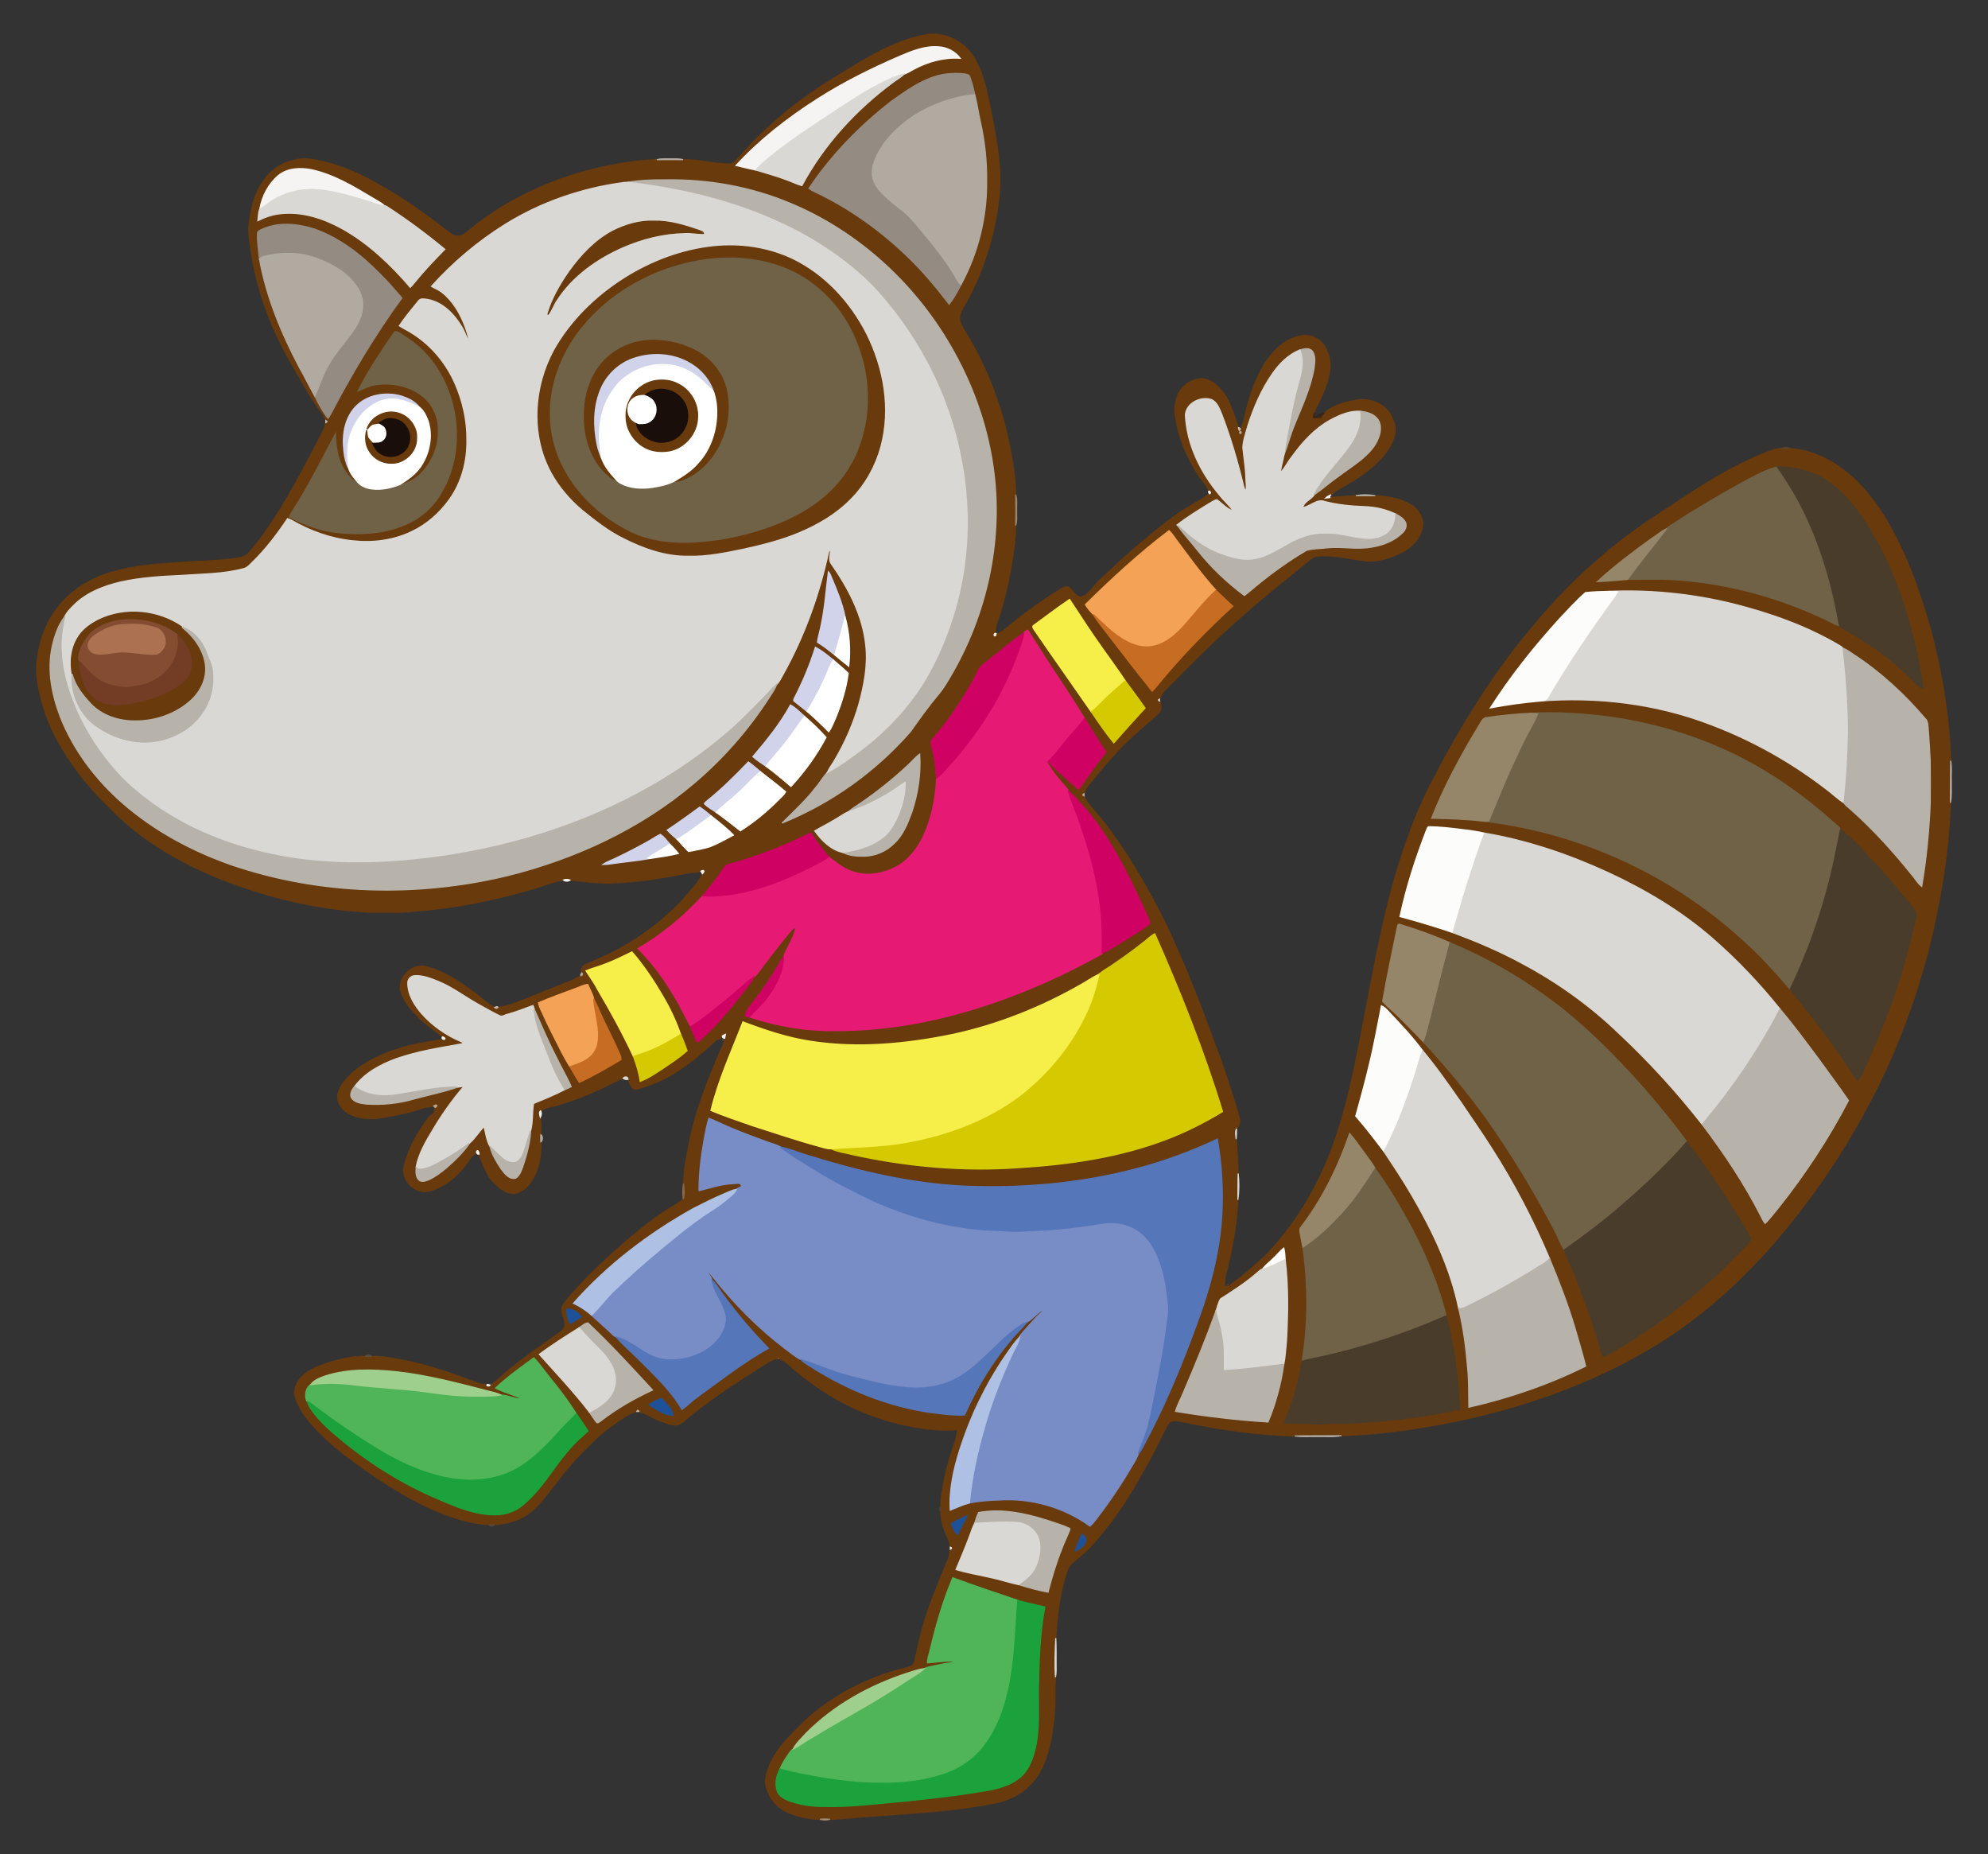 <?xml version="1.0" encoding="utf-8"?>

<!DOCTYPE svg PUBLIC "-//W3C//DTD SVG 1.1//EN" "http://www.w3.org/Graphics/SVG/1.1/DTD/svg11.dtd">
<svg version="1.1" id="Layer_1" xmlns="http://www.w3.org/2000/svg" xmlns:xlink="http://www.w3.org/1999/xlink" x="0px" y="0px"
	 viewBox="0 0 1763.229 1644.174" enable-background="new 0 0 1763.229 1644.174" xml:space="preserve">
<rect x="0" y="0" width="1763.229" height="1644.174" fill="#333333" stroke="none"/>
<g>
	<path fill="#693A0C" stroke="#693A0C" d="M819.851,31.13c16.68-3.63,34.4,4.96,43.42,19.12c7.69,12.1,10.97,26.32,13.9,40.18
		c3.62,17.65,7.13,35.36,8.87,53.32c2.28,20.57-0.59,41.28-5.14,61.35c-5.12,21.69-12.94,42.79-23.67,62.35
		c-2.43,4.63-6.08,9.07-6.19,14.53c-0.09,5.21,3.41,9.38,5.84,13.69c16.09,26.49,27.82,55.56,35.43,85.57
		c4.35,18.87,8.03,38.04,8.53,57.44c0.17,9.13,0.18,18.25,0,27.37c-0.24,13.26-2.34,26.4-4.55,39.45
		c-2.93,15.88-6.92,31.57-12.16,46.84c-1.16,2.95-1.1,6.14-1.43,9.24c-1.5,0.33-1.28,3.32,0.36,1.94c0.11-0.39,0.32-1.18,0.43-1.57
		c2.37-0.39,4.8-0.95,6.54-2.77c16.07-13.56,33.15-25.88,51.02-36.96c2.12-1.11,5.02-2.98,7.26-1.08c3.34,2.83,5.57,7.8,10.32,8.41
		c5.27-1.24,8.45-6.06,11.95-9.78c6.68-7.99,15.06-14.26,22.33-21.67c13.31-12.1,27.12-23.63,41.27-34.73
		c9.56-7.33,19.57-14.08,30.23-19.72c3.04-1.5,5.49-3.89,8.29-5.77c1.57-0.46,0.82-2.16-0.4-2.43c-2.3-5.7-6.73-10.06-9.98-15.18
		c-10.57-16.18-17.74-34.64-20.17-53.84c-0.66-5.59,0.57-11.27,2.68-16.43c3.48-8.25,12.05-13.69,20.86-14.27
		c7.69,0.43,13.87,5.87,18.54,11.56c7.42,9.22,9.89,21.09,14.19,31.85c-0.01,1.04,0.33,1.96,1.03,2.75l0.29,0.91
		c-1.29,2.02,2.03,2.2,0.91,0.06c-0.38-3.41,1.75-6.37,2.43-9.59c4.11-18.7,9.89-37.42,20.46-53.56
		c6.39-8.91,14.61-17.27,25.34-20.6c5.76-2.08,12.38-2.36,17.88,0.64c6.86,2.9,10.27,10.21,12.04,17.01
		c1.99,6.91,0.36,14.14-1.38,20.91c-2.67,8.62-6.5,16.84-10.65,24.84c-0.66,1.34-1.45,2.67-1.56,4.19
		c-0.21,1.31-0.34,2.63-0.44,3.95c2.2-0.04,4.43-0.14,6.65-0.29c1.06-1.49,2.16-2.96,3.36-4.36c8.98-7.38,20.9-10.09,32.18-11.72
		c10.03-0.18,21,4.12,26.13,13.2c3.03,5.52,5.67,12.08,3.69,18.42c-3.43,13.12-13.36,23.2-23.71,31.36
		c-8.71,6.92-18.39,12.46-28.11,17.8c-1.9,0.72-2.51,3-4.41,3.65c-1.76,0.72-3.42,1.63-4.82,2.91c1.21-0.12,2.45-0.23,3.69-0.37
		c7.7-0.61,15.39-1.37,23.12-1.66c5.74,0,11.49-0.11,17.25-0.03c10.77,0.56,21.78,2.55,31.27,7.91c5.99,3.27,10.1,9.62,10.85,16.37
		c-0.29,10.82-7.93,20.14-17.18,25.09c-9.52,5.15-20.17,8.67-31.06,8.69c-15.57-1.61-31.08-6.13-46.83-4.4
		c-5.02,2.2-8.8,6.42-13.19,9.61c-15.4,12.58-31.04,24.88-45.97,38.02c-15.97,14-31.84,28.14-46.71,43.32
		c-7.16,7.16-14.33,14.33-21.5,21.49c-4.19,4.31-9.13,8.27-11.08,14.19c-1.28,0.73-1.22,1.35,0.17,1.85
		c1.43,3.78,1.97,8.62-1.7,11.35c-11.96,10.68-24.37,20.9-35.36,32.62c-7.99,8.4-15.39,17.33-22.7,26.32
		c-2.83,3.7-6.56,7.04-7.37,11.86c-1.31,0.6-1.31,1.24-0.02,1.9c2.48,6.46,7.71,11.18,11.87,16.53
		c12.04,14.31,22.59,29.79,32.31,45.75c10.57,17.12,20.23,34.79,29.07,52.85c16.73,35.71,31.07,72.49,44.48,109.55
		c4.69,11.38,8.11,23.22,12.13,34.84c2.81,8.94,5.67,17.89,7.99,26.97c1.12,3.21-0.81,6.13-2.53,8.67
		c-1.47,2.87-0.57,6.15-0.36,9.21c1.12,10.14,1.29,20.32,1.81,30.5c-0.28,7.76-0.07,15.54-0.26,23.31
		c-1.21,22.93-5.31,45.68-11.24,67.85c-0.68,2.93-0.4,5.95-0.65,8.92c1.57-0.05,3.16-0.08,4.75-0.1c0.65-1.2,1.56-2.23,2.74-2.94
		c10.13-7.03,19.32-15.27,28.34-23.64c17.44-17.77,31.98-38.28,43.67-60.24c18.42-34.43,28.67-72.47,36.49-110.53
		c9.9-47.29,17.44-95.07,29.02-142c9.37-37.17,21.56-73.83,39.03-108.02c4.38-7.41,7.86-15.3,12.19-22.74
		c17.59-32.23,37.33-63.31,59.44-92.64c21.7-27.98,45.11-54.81,71.8-78.16c15.52-13.67,31.69-26.63,48.99-37.99
		c31.86-21.08,63.34-43.43,98.74-58.31c5.9-2.28,11.82-4.99,18.18-5.65c2.83,0,5.66,0,8.52-0.02c19.22,1.63,37.46,10.34,51.95,22.94
		c11.89,9.9,21.52,22.22,29.94,35.12c19.74,31.53,32.32,66.89,42.41,102.51c10.21,37.94,16.45,77,17.93,116.28
		c-0.29,12.45-0.11,24.92-0.3,37.38c-1.56,44.07-8.9,87.8-19.57,130.54c-5.78,21.54-12.13,42.96-20.24,63.76
		c-13.84,38.01-32.17,74.27-53.09,108.85c-19.61,31.66-41.53,61.93-66.16,89.88c-10.38,12.25-22,23.33-33.34,34.67
		c-12.4,11.34-25.18,22.28-38.63,32.36c-29.53,22.02-62.08,39.8-96,54.07c-39.66,16.57-81.15,28.59-123.36,36.54
		c-29.62,5.45-59.6,9.51-89.72,10.44c-13.79,0.33-27.59-0.06-41.37,0.29c-33.5-1.07-66.83-5.72-99.6-12.69
		c-4.31-0.53-10.43-2.53-13.01,2.27c-5.04,9.09-9.13,18.7-14.24,27.76c-13.46,24.8-27.49,49.58-45.97,71.05
		c-5.22,6.42-10.67,12.72-17.22,17.83c-4.11,3.84-9.58,6.84-11.61,12.38c-6.73,19.52-9.25,40.16-10.34,60.69
		c-0.5,11.51-1.03,23.07-0.24,34.58c-0.1,4.21-0.66,8.41-0.49,12.65c0.41,14.22-1.12,28.44-3.53,42.44
		c-2.94,14.82-7.99,30.12-19.16,40.84c-7.63,8.04-18.08,12.68-28.69,15.29c-43.34,8.84-87.7,9.83-131.61,13.71
		c-5.53,0.46-11.06,1.11-16.59,1.11c-2.93-0.29-5.87-0.29-8.79,0.01c-10.51-0.47-21.24-2.42-30.68-7.27
		c-8.36-4.23-14.53-12.25-16.85-21.29c-1.58-4.87-0.49-10.03,1.15-14.71c4.8-15.11,15.88-27.06,26.98-37.92
		c12.18-12.82,26.74-23.18,41.97-32.07c17.17-9.49,35.6-16.81,54.73-21.19c3.59-0.61,6.66-3.17,7.05-6.93
		c3.74-18.3,8.38-36.45,15.1-53.9c4.78-12.18,9.59-24.34,14.64-36.41c1.02-2.49,1.1-5.21,1.54-7.81c1.34-0.6,1.35-1.21,0.04-1.84
		c-0.49-6.23-4.31-11.35-6.04-17.2c-1.56-4.88-2.62-10-2.33-15.13c0.09-1.17,0.09-2.33,0-3.47c-0.36-8.18,1.59-16.22,3.08-24.2
		c2.27-11.66,5.78-23.04,9.78-34.21c1.04-3.23,1.29-6.63,1.96-9.94c-13.62,0.9-27.3-0.2-40.67-2.93
		c-18.86-3.22-37.05-9.64-54.37-17.68c-20.39-9.85-38.99-23.11-55.95-38.04c-2.35-2.1-5.1-3.79-8.15-4.6c-0.05,0-0.16,0-0.21-0.01
		c-6.8,0.87-12.07,5.61-17.78,8.96c-20.38,12.99-40.75,26.14-59.55,41.38c-3.87,3.11-7.26,7.37-12.26,8.64
		c-5.43,0.41-10.53-2.1-15.53-3.87c-6.32-2.22-11.69-6.58-18.29-8.03c-0.63-1.33-1.25-1.33-1.87,0c-6.3,1.27-11.41,5.29-16.67,8.72
		c-7.79,5.4-15.5,11.03-22.13,17.84c-7.1,7.23-14.6,14.11-20.98,22c-6.97,8.1-13.33,16.7-19.93,25.09
		c-4.02,4.94-7.97,10-12.87,14.12c-9.2,8.18-21.65,12.01-33.76,12.58c-1.51-0.11-3.01-0.11-4.51,0
		c-16.6-0.68-32.59-6.23-47.83-12.51c-18.16-7.55-34.9-18.02-51.38-28.65c-16.83-11.57-33.78-23.2-48.34-37.61
		c-10.19-9.79-20.22-20.74-24.42-34.54c-2.14-5.48,0.78-11.19,3.93-15.59c5.99-7.8,15.71-11.15,24.62-14.36
		c10.83-3.24,22.04-6.16,33.42-5.88c1.83,0.12,3.67,0.12,5.5,0c11.68-0.36,23.12,2.53,34.51,4.73
		c19.76,4.43,38.96,11.03,57.86,18.25c3.17,1.31,6.58,1.79,9.94,2.41c0.7,1.12,2.16,1.06,2.97,0.08c2.16-1.25,4.4-2.43,6.18-4.22
		c15.61-14.72,33.53-26.63,50.89-39.12c3.35-2.52,7.78-4.4,9.28-8.63c1.39-6.2-4.74-11.96-2.03-18.08
		c2.49-4.91,6.57-8.76,10.07-12.93c14.42-15.92,30.1-30.65,46.37-44.67c12.95-10.86,26.01-21.76,40.6-30.38
		c3.46-2.08,7.09-4.05,9.91-7.01c1.6-4.43,0.6-9.16,0.27-13.7c0.41-12.4,2.82-24.64,5.26-36.77c5.23-26.47,15.13-51.69,25.54-76.48
		c1.82-5.29,5.67-9.8,5.7-15.62c0.26-1.16,0.5-2.3,0.68-3.45c-0.98,0.4-2,0.76-2.81,1.46c-0.82,0.48-1.52,1.15-1.72,2.12
		c-1.47,0.49-3.07,0.84-4.23,1.94c-13.55,12.4-27.82,24.28-44,33.11c-8.05,4.04-16.54,7.26-25.19,9.74
		c-5.24,1.52-6.74-5.04-8.44-8.53c-0.34-2.7-2.93-2.62-4.42-0.87c-6.92,2.13-13.01,6.13-19.59,9.06
		c-12.12,5.78-24.7,10.52-37.55,14.37c-5.34,1.77-11.33,2.01-16.01,5.39c-1.8,1.35-0.52,3.91-0.23,5.73
		c0.83,5.08,0.51,10.29,0.44,15.43c-0.17,2.12-0.17,4.26,0.02,6.4c0.44,10.64-1.4,21.57-6.16,31.16
		c-3.46,6.67-9.23,12.9-16.85,14.46c-7.22,0.58-13.44-4.26-18.24-9.1c-6.99-7.03-10-16.69-13.54-25.66
		c0.07-1.61-1.43-4.91-2.33-1.81c-0.86,2.41-3.96,2.7-5.11,4.94c-7.26,11.2-16.87,21.34-29.2,26.89c-5.14,2.1-10.97,4.55-16.49,2.35
		c-8.4-2.59-15-11.44-13.58-20.34c3.49-16.02,11.73-30.56,21.51-43.56c1.42-1.93,3.35-3.39,5.34-4.68c0.25-1.8,0.47-3.59,0.66-5.37
		c1.13,0.26,2.7-1.81,0.99-2.09c-0.51,0.22-1.52,0.68-2.03,0.91c-2.86,0.85-5.94,0.58-8.78,1.58c-12.06,4.16-24.6,6.69-37.15,8.81
		c-10.33,1.78-21.64,1.1-30.74-4.5c-5.8-3.8-10.43-11.3-7.8-18.31c2.94-8.47,9.8-14.77,16.58-20.26
		c10.7-7.85,22.87-13.55,35.48-17.55c13.44-4.53,27.55-6.47,41.5-8.74c2.29-0.46-0.31-2.25-1.41-2.25
		c-6.39-5.75-13.79-10.28-19.95-16.3c-7.54-7.39-15.19-15.84-17.42-26.47c-0.81-11.73,11.82-22.74,23.36-19.39
		c15.89,4.1,29.7,13.53,42.66,23.26c5.93,4.2,10.95,9.74,17.66,12.77c0.8,0.98,2.28,1.01,2.97-0.13c9.57-0.62,18.27-4.86,27.07-8.28
		c12.6-5.05,25.22-10.08,37.83-15.13c3.08-1.17,5.83-3.01,8.72-4.55c1.35-0.17,1.88-1.71,0.76-2.55c-1.1-2.68,0.52-6.23,3.27-7.25
		c8.94-4.01,18.07-7.62,26.74-12.21c13.39-7.17,26.25-15.41,37.99-25.07c8.43-7.18,16.93-14.37,23.96-22.98
		c5.35-6.51,11.95-12.39,15.03-20.4c0.63-0.63,1.08-1.35,1.35-2.16c-0.26-1.38-1.9-0.45-2.62-0.07c-2.91,1.26-6.17,0.48-9.2,1.18
		c-22.72,4.53-45.69,8.38-68.87,9.24c-12.76,0.56-25.42-1.42-38.08-2.57c-1.91-0.64-3.95-0.79-5.86-0.06
		c-9.02,1.24-17.33,5.09-26.04,7.53c-34.87,10.4-70.76,17.56-107.07,20.22c-12.58,1.53-25.28,0.46-37.92,0.82
		c-37.37-1.82-74.45-9.11-109.86-21.2c-33.61-10.96-65.98-26.36-94.36-47.59c-9.64-7.26-18.77-15.19-27.08-23.95
		c-9.9-9.49-19.13-19.67-27.42-30.6c-13.31-17.79-24.95-37.18-31.34-58.59c-3.86-13.56-7.52-27.72-5.63-41.91
		c2.05-15.22,6.71-30.48,15.88-42.98c11.31-16.58,29-28,47.95-34.02c24.87-7.66,51.11-8.35,76.85-10.19
		c7.38,0.24,14.68-1.08,22.06-1.2c6.14-0.73,12.38-0.86,18.41-2.34c4.65-1.04,7.58-5.11,10.52-8.51
		c23.13-28.62,39.92-61.56,57.03-93.93c2.56-5.65,6.39-10.84,7.24-17.13c1.33-0.56,1.36-1.18,0.08-1.87
		c-1.12-2.58-2.21-5.2-3.97-7.41c-7.04-9.24-12.89-19.31-18.6-29.4c-9.4-15.7-18.23-31.77-25.38-48.63
		c-10.38-24.77-17.24-51.05-20.03-77.78c-1.15-7.86,0.52-15.73,1.98-23.43c2.97-14.3,9.65-28.55,21.89-37.16
		c5.78-4.53,13.02-6.54,20.12-7.85c7.42-1.44,14.85,0.74,22.08,2.24c24.44,5.7,46.43,18.31,67.53,31.46
		c14.81,9.65,29.25,19.87,43.08,30.87c3.07,2.36,7.13,4.77,11.1,3.24c4.58-1.68,7.82-5.57,11.69-8.37
		c30.54-23.79,66.32-40.53,103.75-50.17c19.13-4.58,38.59-8.16,58.28-8.91c7.76-0.04,15.52-0.1,23.28,0
		c14.05-0.2,27.74,3.89,41.75,3.83c3.15-0.43,5.31-3.1,7.37-5.28c25.46-29.6,56.51-54.04,89.94-74.04
		C768.351,51.66,792.421,36.51,819.851,31.13 M797.741,50.01c-24.96,10.8-49.43,22.9-72.38,37.57
		c-26.39,16.75-51.32,36.14-72.56,59.15c5.83,1.46,11.7,2.85,17.59,4.06c8.99,2.76,18.08,5.19,26.88,8.52
		c4.71,1.61,9.15,3.94,13.95,5.29c19.51-36.41,48.13-67.49,81.27-91.93c3.07-2.33,6.6-4.07,9.27-6.9c3.05-0.99,5.7-2.86,8.54-4.3
		c12.61-6.82,26.97-10.77,41.38-9.79c-4.49-5.96-11.59-9.68-19.01-10.14C820.421,40.5,808.751,45.28,797.741,50.01 M829.541,67.74
		c-14.15,4.38-26.34,13.16-38.3,21.61c-28.38,21.86-53.79,47.89-73.76,77.7c1.4,1.02,2.85,1.98,4.45,2.67
		c30.49,14.3,58.29,34.06,82.55,57.38c13.73,13.07,25.85,27.71,37.4,42.71c4.1-5.37,7.36-11.36,10.46-17.35
		c15.11-27.95,23.11-59.8,22.71-91.6c0.27-17.73-1.61-35.49-5.51-52.8c-1.85-8.02-2.81-16.23-5.04-24.17
		c-1.02-5.29-2.44-10.52-4.28-15.58c-0.61-2.41-3.31-2.51-5.31-2.84C846.421,64.64,837.701,65.16,829.541,67.74 M246.661,155.83
		c-8.71,7.49-14.29,18.35-16.22,29.6c-1.49,3.05-1.21,6.85-1.69,10.22c6.5-3.22,13.46-5.59,20.73-6.22
		c18.97-1.96,37.78,4.36,54.2,13.45c23.32,13.04,42.88,31.77,60.2,51.91c1.25-1.33,2.54-2.62,3.63-4.08
		c8.37-10.44,17.66-20.09,27.01-29.63c-16.33-13.59-33.48-26.21-51.25-37.85c-0.68-0.46-1.41-0.72-2.21-0.77
		c-3.36-3.14-7.62-5-11.44-7.46c-16.79-10.03-34.01-20.29-53.33-24.5C266.291,148.54,254.781,148.97,246.661,155.83 M556.611,161.63
		c-0.74,0.04-2.23,0.11-2.97,0.15c-37.33,4.9-73.77,17.35-105.76,37.3c-24.15,15.11-46.18,33.65-65.22,54.84
		c3.14,1.87,6.66,3.1,9.49,5.48c9.61,7.59,15.93,18.51,20.18,29.83c1.57,4.49,3.36,9.02,3.45,13.85c-2.37-4.51-3.72-9.5-6.55-13.78
		c-6.59-10.92-16.54-21.09-29.48-23.67c-2.94-0.35-6.9-1.58-8.83,1.48c-5.73,7.16-11.74,14.14-16.79,21.81
		c4.22,2.68,8.8,4.76,12.93,7.59c16.09,10.51,28.75,25.94,36.47,43.49c6.88,15.66,10.75,32.73,10.55,49.87
		c0.37,18.64-4.47,37.74-15.45,52.99c-8.6,12.05-20.04,22.24-33.51,28.54c-16.13,7.84-34.59,10.14-52.31,8.15
		c-19.26-1.89-37.84-8.62-54.51-18.31c-1.03-0.6-2.17-0.93-3.28-1.31c-9.25,13.86-19.43,27.23-31.41,38.87
		c-2.22,2.16-4.37,4.74-7.55,5.43c-17.7,4.85-36.2,4.63-54.37,5.99c-18.34,0.81-36.8,1.89-54.78,5.89
		c-14.64,3.43-29.35,9.03-40.4,19.58c-3.35,3.36-7,6.67-9.04,11.04c-6.01,7.69-9.06,17.28-11.21,26.69
		c-4.5,21.01-0.25,42.81,7.35,62.57c11.78,29.61,31.53,55.64,55.48,76.5c28.06,24.45,61.43,42.26,96.46,54.51
		c78.15,26.6,163.85,28.81,243.93,9.65c60.35-14.86,118.39-41.66,165.98-82.01c25.52-21.58,47.85-46.93,66.05-74.96
		c2.62-4.13,5.65-8.09,7.3-12.74c2.47-2.33,3.82-5.53,5.5-8.42c19.17-34.33,32.62-71.73,40.83-110.14c0.33-0.11,1.01-0.32,1.35-0.42
		c0.27,4.03-1.99,8.7,0.94,12.15c15.07,21.7,27.95,46.03,30.51,72.73c1.85,17.57-1.65,35.15-6.28,52.04
		c-4.95,17.07-12.11,33.5-21.18,48.79c-2.17,3.85-4.96,7.34-6.78,11.39c-4.02,4.28-6.89,9.58-10.79,14.01
		c-8.73,11.22-19.26,20.81-29.3,30.8c43.61-17.61,82.96-45.72,113.91-81.13c7.98-11.27,15.99-22.55,24.91-33.12
		c4.7-5.51,8.23-11.87,11.88-18.08c30.78-53.31,44.76-116.47,37.31-177.71c-4.54-37.47-16.77-73.91-35.05-106.9
		c-32.08-58.57-83.64-106.8-145.46-132.58c-35.09-14.78-73.4-21.57-111.43-20.84C578.641,159.43,567.511,159.77,556.611,161.63
		 M232.261,203.36c-1.46,0.87-3.86,1.45-3.84,3.54c-0.41,7.63,1.01,15.21,1.72,22.79c6.1,33.85,19.42,65.95,35.42,96.23
		c4.8,8.29,8.89,16.95,13.61,25.28c3.28,6.9,7.01,13.69,11.71,19.74c0.81-1.18,1.66-2.34,2.34-3.6
		c18.73-35.75,39.4-70.56,63.26-103.12c-6.4-7.3-12.7-14.71-19.64-21.51c-16.3-16.73-35.37-31.48-57.53-39.47
		C264.241,198.35,247.051,196.55,232.261,203.36 M347.541,297.73c-10.67,15.89-21.49,31.84-30.01,48.99
		c4.81-1.89,9.4-4.46,14.54-5.42c14.68-2.47,30.55,0.58,42.49,9.73c8.75,6.81,14.09,17.76,14.24,28.84c0.42,9.32-1.38,18.88-6,27.05
		c-5.55,11.06-15.6,21.05-28.29,22.83c7.27-4.51,14.48-9.55,19.18-16.88c7.48-11.6,10.28-26.65,5.88-39.9
		c-1.73-4.45-3.9-9.17-7.85-12.06c-3.75-4.97-9.68-7.73-15.45-9.63c-14.12-4.18-31.13-1.32-41.34,9.85
		c-8.25,9.01-11,21.81-10.33,33.73c0.47,7.2,1.36,14.67,4.88,21.1c1.49,4.34,4.56,7.89,7.48,11.35c-3.41,0.16-5.3-3.16-7.54-5.18
		c-9.32-9.98-11.61-24.21-11.94-37.36c-12.22,22.89-23.69,46.26-37.84,68.08c-1.17,1.73-2.27,3.54-2.83,5.58
		c13.29,7,27.66,12.22,42.66,13.82c19.22,2,39.28,1.22,57.4-6.05c14.06-5.24,26.29-15.31,33.89-28.28
		c19.79-32.5,18.01-75.66-1.19-108.01c-7.5-12.98-18.34-23.97-31.06-31.87c-2.48-1.45-4.77-3.67-7.68-4.05
		C349.271,294.69,348.561,296.45,347.541,297.73 M1152.861,310.34c-10.09,3.96-17.91,11.97-24.08,20.66
		c-9.93,14.23-16.87,30.37-22.11,46.86c-1.65,6.26-4.1,12.44-4.32,18.97c0.83,9.04,2.44,18.02,2.68,27.13
		c-0.05,3.85,1.13,7.9-0.34,11.6c-0.62-1.35-1.22-2.69-1.59-4.1c-5.3-22.1-11.69-43.98-19.9-65.18c-2.12-4.72-4.18-10.66-9.69-12.26
		c-9.21-2.49-21.39,3.64-22.13,13.8c1.19,26.37,13.43,51.16,30.2,71.12c3.78,4.95,8.71,8.92,12.17,14.11
		c-5.74-1.68-9.64-6.52-14.37-9.87c-2.84,0.4-5.15,2.49-7.65,3.78c-9.48,5.84-19.04,11.66-27.79,18.56l0.57,0.49
		c5.24,7.63,11.65,14.4,17.38,21.68c12.02,15.25,26.23,28.76,41.79,40.37c3.52-2.49,6.62-5.51,10.01-8.17
		c14.21-11.7,29.17-22.55,45.07-31.84c5.76-1.73,11.98-1.43,17.94-2.26c13.35-1.42,26.79,1.85,40.06-0.68
		c10-1.63,20.11-5.47,27.32-12.82c2.42-2.27,3.87-5.9,2.49-9.1c-1.74-3.51-5.2-5.63-8.57-7.32c-8.56-4.02-17.93-6.3-27.38-6.59
		c-12.02-0.43-24.08-1.5-35.73-4.6c-7.14-2.6-12.65,4.58-19.47,5.32c1.15-5.22,7.43-6.94,10.16-11.26
		c7.07-4.85,13.46-10.61,20.48-15.54c7.23-5.43,14.81-10.39,21.84-16.09c5.98-5.13,11.79-10.97,14.58-18.5
		c2.16-5.14,2.89-11.42-0.14-16.37c-3.36-5.09-9.67-6.91-15.42-7.44c-9.54-0.88-18.6,3.13-26.81,7.53
		c-14.06,7.7-25.04,19.8-34.29,32.68c-3.67,4.55-6.16,9.98-10.22,14.21c0.42-5.21,2.25-10.14,3.04-15.28
		c3.47-9.06,5.92-18.51,9.62-27.5c6.55-16.21,14.19-32.23,17.18-49.6c0.67-5.04,1.67-10.8-1.37-15.31
		C1161.381,307.98,1156.461,309.33,1152.861,310.34 M1541.701,429.92c-19.48,10.95-38.8,22.2-57.45,34.51
		c-2.02,1.39-4.39,2.38-5.97,4.28c-4.9,2.5-9.16,6.01-13.73,9.03c-16.55,11.91-32.87,24.23-47.89,38.04
		c8.97-0.33,17.94-1.18,26.89-2.01c18.65-0.27,37.37-0.68,55.94,1.49c42.49,4.49,84.08,16.77,122.5,35.39
		c3.15,1.51,6.1,3.5,9.54,4.39c0.24,0.26,0.72,0.76,0.97,1.01c24.77,13.41,48.02,30.06,67.43,50.56c1.6,1.75,3.52,3.16,5.66,4.2
		c-1.67-14.41-4.9-28.6-8.11-42.74c-9.79-39.57-24.59-78.42-47.99-112.02c-9.95-14.17-22.4-27.2-38.23-34.71
		c-10.86-5.19-22.99-7.07-34.92-7.42C1564.011,417.34,1552.901,423.93,1541.701,429.92 M962.671,536.1
		c1.86,3.24,4.38,6.03,6.96,8.71c4.14,6.98,9.58,13.11,14.41,19.63c12.45,16.3,25.03,32.5,37.88,48.49
		c3.99-3.98,7.2-8.68,10.97-12.89c18.77-22.13,39.14-42.91,60.54-62.49c-5.08-4.53-9.89-9.34-14.84-14.01
		c-12.86-14.18-24-29.79-35.46-45.09c-2.03-2.69-3.69-5.68-6.27-7.88C1010.501,490.5,986.211,512.96,962.671,536.1 M734.731,506.96
		c-2,15.57-3.07,31.29-6.28,46.69c-0.91,5.33-2.71,10.47-3.47,15.83c5.46,3.31,10.44,7.28,15.42,11.25
		c4.07,3.43,8.19,6.8,12.38,10.08c1.71-14.7,0.6-29.88-3.36-44.15c-2.44-12.21-7.37-23.82-12.24-35.24
		C736.501,509.86,735.971,508.17,734.731,506.96 M1426.501,524.41c-6.78,0.14-13.59,0.34-20.32,1.09
		c-7.93,6.98-15.09,14.83-22.32,22.53c-22.71,24.87-43.85,51.31-61.99,79.7c14.41-2.77,28.96-4.69,43.58-6.04
		c51.5-4.11,104.08,2.32,152.38,21c36.54,13.87,71.01,33.18,101.95,57.07c5.41,3.87,10.07,8.76,15.77,12.22
		c1.29,2.3,3.65,3.73,5.55,5.51c20.54,18.11,38.86,38.59,55.96,59.94c2.38,2.93,4.31,6.3,7.37,8.63c4.17-24.53,6.54-49.35,7.56-74.2
		c0.07-12.33,0.11-24.65-0.02-36.97c-0.45-9.8-1.14-19.58-1.82-29.36c-0.38-2.48-0.14-5.32-1.79-7.37
		c-18.64-22.06-40.08-41.89-64.27-57.73c-3.05-1.98-5.92-4.33-9.39-5.54c-0.4-0.37-1.2-1.12-1.6-1.49
		c-29.63-17.9-62.58-29.5-96.02-37.94C1500.991,526.57,1463.621,522.79,1426.501,524.41 M917.101,554.3
		c-2.25,1.08-0.4,3.23,0.48,4.59c16.59,24.28,33.68,48.22,50.41,72.41c6.38,9.32,12.72,18.72,19.86,27.47
		c9.19-10.36,18.36-20.75,27.78-30.9c-5.81-8.08-11.56-16.21-17.58-24.12c-6.58-10.06-13.84-19.64-20.71-29.49
		c-9.99-13.96-19.24-28.43-28.7-42.72C937.851,538.72,927.601,546.72,917.101,554.3 M907.901,561.9c-3.43,1.39-6.15,3.95-9.05,6.16
		c-9.26,7.01-18.24,14.38-27.26,21.69c-3.8,2.92-5.09,7.75-7.38,11.75c-10.53,19.38-22.94,37.78-37.43,54.42
		c-1.95,1.91-0.53,4.7-0.12,6.95c2.56,8.85,3.2,18.07,4.03,27.2c-0.81,18.04-4.35,36.16-12.18,52.53
		c-4.44,9.02-10.63,17.34-18.83,23.27c-12.88,8.61-29.86,12.35-44.68,6.72c-7.62-2.56-13.75-7.86-19.95-12.73
		c-5.7-6.63-11.25-13.41-15.66-20.98c-0.95,0.24-1.87,0.53-2.77,0.87c-22.45,11.19-45.99,20.22-70.19,26.82
		c-3.4,0.56-4.78,3.97-6.6,6.45c-4.87,7.48-10.81,14.16-16.31,21.17c-16.77,18.36-36.08,34.42-57.58,46.96
		c12.8,12.71,23.4,27.4,32.51,42.93c5.28,8.48,9.38,17.62,14.17,26.37c1.47,4.57,3.78,8.82,5.42,13.34
		c1.93-0.26,3.19-1.83,4.57-3.04c15.62-14.14,28.62-30.83,41.51-47.42c1.73-2.09,3.41-4.26,4.37-6.82
		c4.66-4.02,7.59-9.6,11.55-14.25c7.17-9.46,14.45-18.85,22.18-27.87c0.83-1.13,2.1-1.64,3.48-1.65
		c-1.43,9.39-7.75,17.21-10.82,26.05c-2.27,2.32-3.55,5.34-5.17,8.11c-5.86,9.93-12.24,19.56-19.26,28.71
		c-3.5,4.83-8.17,9.11-9.48,15.17c1.17,0.24,2.34,0.55,3.51,0.91c24.49,8.14,50.34,12.6,76.2,12.19
		c45.92,0.18,91.61-8.45,135.08-22.99c35.34-11.62,69.35-27.07,101.8-45.23l-0.03-0.77c4.02-0.8,7.18-3.63,10.74-5.49
		c10.69-6.63,21.73-12.86,31.7-20.53c-1.09-3.48-2.58-6.79-4.15-10.07c-7.93-17.73-16.37-35.25-25.94-52.15
		c-8.88-15.04-18.34-29.9-30.27-42.74c-3.9-4.13-7.33-8.79-11.92-12.2c-0.89-2.51-3.05-4.23-4.71-6.2
		c-5.81-6.62-11.18-13.68-15.53-21.35c0.6,0.23,1.79,0.69,2.38,0.91c2.13,3.05,5.1,5.33,7.77,7.87
		c6.22,5.76,12.53,11.41,18.96,16.95c7.93-11.12,15.68-22.38,24.22-33.05c-6.52-9.74-12.72-19.69-18.83-29.68
		c-6.99-11.45-14.34-22.67-21.68-33.89c-9.94-14.6-19.2-29.65-28.73-44.5C910.261,559.67,908.211,560.13,907.901,561.9
		 M723.201,574.01c-4.81,15.47-11.12,30.46-18.55,44.85c-0.36,0.93-1.33,2.34-0.06,3.08c3.69,2.99,7.49,5.85,11.18,8.87
		c6.7,5.71,13.11,11.75,19.24,18.08c2.76-3.75,4.24-8.25,6.21-12.44c5.17-12.66,9.33-25.85,11.08-39.44
		c-4.17-4.1-8.71-7.79-13.1-11.64C734.111,581.28,729.071,576.94,723.201,574.01 M701.101,625.1c-9.03,16.7-21.13,31.43-33.36,45.85
		c3.54,3.27,7.69,5.75,11.63,8.51c7.75,5.52,14.91,11.8,22.18,17.92c12.11-13.11,22.73-27.75,31.1-43.52
		c-5.87-6.6-12.28-12.77-19.02-18.5C709.661,631.71,705.821,627.77,701.101,625.1 M1358.561,632.47
		c-13.81,0.61-27.6,1.91-41.25,4.03c-3.34,1.49-4.44,5.6-6.51,8.41c-15.6,25.84-30.01,52.57-41.08,80.68
		c15.66,0.2,31.34,0.81,46.91,2.67c86.36,10.11,169.06,48.73,232.52,108.15c14.04,12.45,26.32,26.68,38.65,40.77
		c19.01,23.7,37.93,47.56,54.4,73.13c1.63,2.75,3.2,5.59,5.48,7.9c3.57-4.3,5.04-9.81,7.67-14.65
		c18.57-40.42,33.22-82.68,42.96-126.09c0.67-3.3,2.52-7.24,0.01-10.21c-11.15-14.11-22.79-27.84-34.88-41.14
		c-3.66-3.7-7.43-7.29-10.68-11.34c-6.23-6.98-13.18-13.29-20.39-19.23c-1.35-2.84-4.48-4.5-6.69-6.68
		c-21.42-19.1-44.62-36.3-69.65-50.38c-38.94-22-82.23-35.92-126.42-42.4C1406.091,632.95,1382.271,631.22,1358.561,632.47
		 M804.781,678.99c-13.02,12.15-27,23.27-41.69,33.33c-3.52,2.46-7.32,4.55-10.5,7.47c-4.32,1.76-8.02,4.71-12.08,6.95
		c-5.84,3.58-11.99,6.59-17.89,10.06c6.08,8.44,14.26,16.76,24.73,19.04c5.87,3.09,12.75,3.52,19.27,3.39
		c9.75-0.2,19.34-4.29,26.25-11.17c8.12-7.44,12.2-17.98,15.92-28.08c5.46-16.47,8.08-33.99,6.94-51.33
		C811.661,671.63,808.521,675.64,804.781,678.99 M627.591,709.75c-0.95,0.98-2.52,1.66-2.82,3.1c3.1,2.99,7.02,5.01,10.5,7.56
		c7.34,5.15,14.3,10.8,21.37,16.3c12.45-7.82,23.79-17.32,34.13-27.75c2.11-2.18,4.58-4.1,6.05-6.82
		c-7.22-6.19-14.85-11.89-22.32-17.77c-3.58-2.91-6.97-6.05-10.73-8.73C652.311,687.62,640.531,699.34,627.591,709.75
		 M591.761,736.05c2.72,2.98,5.79,5.59,8.82,8.25c3.28,3.69,6.63,7.33,10.14,10.8c6.36-1.21,12.78-2.36,18.98-4.26
		c7.2-2.85,13.98-6.64,20.77-10.33c-6.04-6.29-12.97-11.7-19.84-17.06c-3.25-2.7-6.47-5.43-10.02-7.72
		C611.131,722.69,601.601,729.6,591.761,736.05 M1265.431,735.56c-9.74,25.11-18.12,50.82-23.72,77.18
		c15.8,4.3,31.52,8.92,47.01,14.26c20.54,7.71,40.83,16.23,60.15,26.68c31.56,16.69,60.94,37.58,86.69,62.34
		c26.81,25.03,51.6,52.2,74.21,81.07c19.44,25.76,37.5,52.68,52.12,81.5c1.07,2.19,2.11,4.44,3.74,6.32
		c4.27-4.45,7.99-9.39,11.93-14.13c23.53-29.63,44.46-61.37,61.91-94.95c-8.76-12.74-18.06-25.11-27.09-37.65
		c-10.94-14.63-21.76-29.38-33.58-43.31c-18.01-22.49-37.95-43.49-59.64-62.46c-27.8-24.29-59.78-43.34-93.21-58.79
		c-34.77-15.96-71.39-28.41-109.17-34.79c-6.33-1.43-12.74-2.43-19.18-3.12c-9.91-1.26-19.86-2.47-29.86-2.61
		C1266.261,732.8,1265.951,734.62,1265.431,735.56 M576.131,745.38c-10.12,5.76-20.49,11.06-31.01,16.05
		c-3.49,1.71-7.24,2.93-10.46,5.16c4.73,0.02,9.37-1.01,14.05-1.52c9.34-1.2,18.73-2.17,28.01-3.84c8.33-1.19,16.71-2.43,24.91-4.34
		c-2.32-2.98-4.82-5.82-7.62-8.35c-2.57-3.04-4.95-6.56-8.35-8.65C582.281,741.35,579.321,743.59,576.131,745.38 M1239.291,822.48
		c-4.53,21.75-9.07,43.51-12.98,65.38c5.04,5.74,11.24,10.33,16.47,15.91c6.88,6.68,13.42,13.69,20.12,20.54
		c20.15,21.81,39.17,44.69,56.49,68.83c21.38,30.66,41.05,62.54,58.27,95.73c3.61,6.31,5.89,13.33,9.82,19.45
		c3.65,9.7,8.42,18.95,12.01,28.69c7.73,20.76,15.53,41.55,21.04,63.03c0.21,1.29,1.14,3.31,2.78,2.4c4.98-2.59,9.85-5.41,14.7-8.25
		c32.58-19.76,63.07-43.02,90.41-69.56c7.19-7.16,14.37-14.33,21.49-21.56c1.53-1.76,3.83-4.12,2.15-6.52
		c-6.86-12.28-14.68-23.99-22.17-35.88c-10.87-16.26-21.64-32.64-33.78-47.97c-9.56-13.68-20.37-26.46-31-39.31
		c-23.71-27.5-48.89-53.89-77.09-76.85c-31.01-24.75-65.38-45.34-102.04-60.55c-14.39-6.41-29.3-11.68-44.36-16.27
		C1239.781,818.89,1239.591,821.33,1239.291,822.48 M1014.851,835.07c-8.64,6.76-17.44,13.32-26.54,19.45
		c-4.38,3.33-9.57,5.67-13.58,9.41c-6.02,2.7-11.33,6.71-17.14,9.8c-35.08,19.95-73.04,35.01-112.52,43.54
		c-41.29,8.51-84.09,12.61-125.98,6.11c-20.72-3.12-40.66-9.83-60.18-17.22c-10.02,25.96-21.82,51.43-28.35,78.57
		c12.03,5.07,24.47,9.1,36.77,13.45c19.54,6.22,38.95,12.88,58.75,18.26c3.61,0.87,7.19,2.44,10.98,2.24
		c6.12,2.91,13.03,3.56,19.54,5.3c48.12,10.53,97.72,14.96,146.9,11.46c44.87-2.76,90.05-9.25,132.18-25.54
		c16.92-6.52,33.15-14.78,48.65-24.17c-16.45-53.85-37.36-106.25-60.13-157.72C1020.681,829.78,1017.971,832.73,1014.851,835.07
		 M537.391,854.61c-5.78,2.43-11.92,3.84-17.7,6.26c3.76,5.63,7.66,11.17,10.78,17.2c11.27,19.14,21.97,38.63,31.36,58.76
		c2.61,7.18,4.98,14.46,5.98,22.07c7.55-2.83,14.21-7.56,20.93-11.92c7.07-4.82,14.26-9.55,20.67-15.23
		c-1.83-4.83-3.41-9.77-5.7-14.4c-4.25-12.21-9.81-23.97-16.44-35.07c-7.88-13.4-16.56-26.41-26.77-38.16
		C552.891,847.81,545.341,851.67,537.391,854.61 M361.691,871.85c0.04,10.46,6.03,19.73,12.67,27.37
		c9.53,10.58,21.53,18.93,34.66,24.43c0.84,0.3,1.4,0.9,1.66,1.79c-19.87,3.59-40,6.61-59.13,13.31
		c-14.05,5.12-28.05,12.58-37.11,24.84c-2.43,2.76-4.86,7.25-2.21,10.64c3.02,3.59,8.06,4.21,12.43,4.76
		c14.32,0.95,28.85-0.41,42.62-4.49c12.83-3.54,25.99-6.05,38.55-10.46c1.94-0.2,3.86-0.61,5.79-0.94
		c-10.44,12.09-19.67,25.18-27.81,38.93c-6.19,10.27-12.46,20.88-14.7,32.82c-0.25,3.84-0.62,8.38,2.29,11.39
		c2.39,2.24,5.96,1.09,8.63,0.02c5.95-2.68,11.19-6.71,16.17-10.88c7.44-6.53,14.72-13.44,20.27-21.69
		c4.94-4.31,8.27-10.09,12.88-14.72c1.48,5.97,2.15,12.42,5.31,17.79c1.74,7.34,5.91,13.88,10.03,20.11
		c3.03,3.92,7.06,9.31,12.74,7.85c3.64-2.4,5.06-6.77,6.43-10.68c3.35-10.16,6.28-20.62,6.79-31.35c2.14-7.89,1.18-16.21,2.6-24.21
		c9.35-3.88,18.82-7.57,27.76-12.33c1.91-0.74,3.78-1.57,5.59-2.5c-3.85-9.08-9.09-17.51-13.26-26.45
		c-7.17-13.81-13.17-28.18-19.54-42.36c-0.29-1.12-0.66-2.19-1.11-3.23c-7.44,2.66-14.74,5.76-22.41,7.77
		c-2.4,0.4-4.84,2.66-7.26,1.28c-6.66-3.29-13.16-6.89-19.61-10.56c-11.72-6.58-22.46-14.94-35.01-19.97
		c-6.54-2.56-13.36-5.38-20.52-4.92C364.441,865.27,361.441,868.37,361.691,871.85 M511.101,876.29
		c-11.18,4.18-22.45,8.18-33.43,12.89c0.49,3.83,2.64,7.13,4.14,10.63c2.91,6.59,6.14,13.02,9.38,19.45
		c4.55,9.01,8.91,18.18,14.37,26.7c2.6,4.69,5.33,9.32,8.27,13.81c12.76-5.83,24.87-13.01,36.96-20.11
		c-0.16-1.41-0.23-2.84-0.8-4.13c-5.49-12.91-12.14-25.28-17.91-38.06c-1.8-3.9-3.25-7.97-5.5-11.64
		c-0.99-4.56-3.54-8.58-5.28-12.87C517.681,873.29,514.461,875.07,511.101,876.29 M1225.211,891.89
		c-1.75,10.23-4.04,20.36-5.94,30.57c-4.53,22.67-10.58,45.01-16.81,67.27c8.89,10.05,16.98,20.75,25.06,31.45
		c8.51,12.85,17.09,25.67,24.82,39.01c18.21,31.25,34.09,64.46,41.43,100.08c4.09,16.91,6.4,34.22,7.82,51.54
		c1.31,11.96,0.94,24,1.2,36.01c35.77-8.1,70.72-20.06,103.59-36.39c-2.97-11.88-6.51-23.61-9.95-35.35
		c-6.18-20.42-13.87-40.35-22.08-60.03c-14.45-34.09-31.6-67.05-51.59-98.22c-8.54-13.38-17.62-26.41-26.47-39.57
		c-11.09-15.84-22.11-31.8-34.54-46.62c-9.25-12.51-20.04-23.82-30.72-35.13C1229.301,894.71,1227.571,892.81,1225.211,891.89
		 M628.741,991.66c-2.12,6.49-3.08,13.29-4.41,19.97c-2.59,14.58-4.33,29.36-4.34,44.18c9.87-2.27,19.51-5.83,29.76-6.17
		c2.68,0.02,8.25-1.88,7.71,2.72c-1.4,0.75-3.11,1.13-4.2,2.33c-3.87,0.53-7.33,2.41-10.89,3.88c-9.23,3.84-18.14,8.4-27.07,12.9
		c-39.73,22.12-76.54,50.07-106.71,84.21c5.92,2.68,11.31,6.34,16.21,10.59c3.96,3.89,8.21,7.45,12.27,11.24
		c3.28,2.61,5.84,6.24,9.61,8.17c5.5,6.81,12.45,12.35,18.59,18.59c14.2,14.28,29.34,28.04,39.63,45.58
		c4.59-3.27,8.52-7.37,13.09-10.68c20.8-15.04,41.05-31.02,63.53-43.54c-16.77-17.26-32.28-35.79-45.91-55.64
		c-1.2-1.85-2.59-3.56-4.17-5.07c-1.07-3.4-3.73-6.01-5.01-9.33c2.31,1.9,4.09,4.34,5.88,6.73c18.52,23.59,39.78,45.09,63.64,63.3
		c4.86,3.41,9.29,7.62,14.72,10.13c2.6,2.91,6.19,4.6,9.39,6.74c32.05,20.32,68.08,34.85,105.77,40.12
		c9.83,1.2,19.72,2.62,29.65,2.1c10.56-23.76,24.06-46.32,40.86-66.21c4.46-5.57,9.88-10.29,14.29-15.87
		c5.82-3.57,10.14-9.22,16.22-12.45c-2.05,3.19-5.24,5.34-7.82,8.06c-4.22,4.43-8.2,9.08-12.25,13.67c-0.92,1.11-2.1,2.18-2.36,3.68
		c-4.92,4.87-8.59,10.83-12.62,16.43c-17.49,25.64-31.12,53.87-40.52,83.45c-5.47,17.3-9.53,35.43-8.5,53.68
		c5.65-2.2,11.12-4.87,17.01-6.42c8.52-1.61,17.16-2.37,25.82-2.59c28.62-1.97,57.92,6.32,81.16,23.16
		c4.6-4.27,7.89-9.68,11.78-14.56c7.78-10.68,15.19-21.62,22-32.94c3.04-5.58,7.02-10.71,9.17-16.72c2.51-2.79,4-6.26,5.79-9.51
		c15.31-28.73,28.19-58.68,39.79-89.08c5.55-14.96,11.36-29.85,15.82-45.18c6.5-21.59,11.04-43.84,12.47-66.37
		c1.36-22.99,0.07-46.14-3.86-68.83c-23.53,11.09-48.04,20.11-73.24,26.59c-49.1,12.87-100.18,17.11-150.81,15.15
		c-47.03-2.24-93.19-12.95-138-26.95c-8.53-2.3-16.66-6.03-25.34-7.73c-3.54-2.19-7.7-2.98-11.54-4.45
		c-10.9-3.93-21.76-7.98-32.43-12.49C641.741,997.57,635.431,994.17,628.741,991.66 M1197.061,1005.03
		c-10.19,29.58-24.03,58.15-43.14,83.03c-1.73,1.68-0.97,4.1-0.62,6.18c0.86,4.25,1.5,8.55,2.42,12.79
		c4.58,33.1,4.59,66.9-0.75,99.92c-2.34,13.85-5.67,27.54-10.42,40.78c-1.44,4.72-4.03,9.04-4.99,13.92
		c8.42,0.79,16.89,0.02,25.3,0.86c6.28,0.72,12.53-0.69,18.83-0.41c12.56,0.17,25.09-0.72,37.61-1.66
		c24.59-2.1,49.12-5.4,73.21-10.76c0.26-5.32-0.87-10.57-0.94-15.87c-2.03-22.52-5.1-45.05-10.95-66.92
		c-6.66-27.34-17.9-53.34-30.71-78.31c-9.82-17.9-20.05-35.69-32.17-52.13c-2.32-4.7-5.84-8.63-8.73-12.96
		C1206.361,1017.34,1202.051,1010.91,1197.061,1005.03 M1130.531,1114.72c-3.59,3.69-7.79,6.76-11.06,10.76
		c-1.51,0.37-2.56,1.59-3.71,2.53c-10.23,9.02-21.73,16.45-33.21,23.75c-2.12,3.31-2.77,7.45-4.17,11.13
		c-8.61,23.82-18.24,47.27-28.21,70.55c-2.37,6.09-5.79,11.78-7.55,18.1c27.18,4.43,54.56,7.75,82.06,9.41
		c6.84-16.33,11.47-33.64,13.96-51.17c1.43-6.84,1.64-13.86,2.41-20.78c1.28-24,1.77-48.17-1.19-72.07
		c-0.13-3.43-0.43-6.85-1.21-10.19C1135.581,1109.01,1133.311,1112.13,1130.531,1114.72 M502.791,1160.84
		c-0.38,4.5,0.93,8.89,2.9,12.9c3.36-2.02,6.66-4.11,10-6.16C512.431,1164.01,507.951,1160.18,502.791,1160.84 M513.651,1177.43
		c-12.02,7.44-23.93,15.13-35.34,23.48c15.09,16.87,30.67,33.38,44.51,51.34c2.15,3.02,3.99,6.28,6.4,9.12
		c1.25,0.91,2.52-0.81,3.59-1.32c14.11-11.03,29.77-19.88,45.96-27.43c-18.62-20.27-37.34-40.59-57.34-59.52
		C518.441,1173.44,516.111,1175.83,513.651,1177.43 M439.531,1230.9c7.74,4,16.45,5.88,24.2,9.86c-6.75-0.03-12.94-3.49-19.64-3.74
		c-3.4-1.94-7.32-2.44-11.03-3.48c-26.97-6.96-54.03-14.18-81.79-17.18c-20.79-2.09-42.3-2.71-62.46,3.64
		c-4.74,1.78-10.1,3.56-13.2,7.82c-4.62,2.86-5.51,9.67-3.61,14.52l0.68,0.39c0.91,4.48,3.98,8,6.66,11.55
		c6.24,7.72,13.6,14.44,21.25,20.74c26.47,22.11,55.96,40.71,87.76,54.13c11.22,4.88,22.57,9.67,34.56,12.35
		c10.01,2.03,20.78,2.95,30.5-0.86c7.11-2.55,12.69-7.88,17.92-13.13c13.32-13.62,22.63-30.51,35.49-44.53
		c4.58-5.02,9.73-9.45,14.7-14.06c-3.48-5.06-6.62-10.35-10.38-15.2c-7.12-11.39-15.27-22.11-23.78-32.49
		c-4.67-5.68-8.79-11.82-13.85-17.17C461.861,1212.55,450.011,1220.97,439.531,1230.9 M575.771,1245.62
		c6.39,4.2,13.17,9.34,21.14,9.36c-0.69-6.33-6.54-10.43-10.37-15.04C582.761,1241.46,579.101,1243.28,575.771,1245.62
		 M868.021,1341.2c-1.48,3.05-2.61,6.25-3.49,9.54c-1.91,3.36-2.9,7.13-4.31,10.72c-3.78,10.23-8.09,20.25-12.27,30.33
		c10.31,3.19,21.03,4.8,31.53,7.3c8.04,1.62,15.79,4.44,23.84,6.02c8.57,2.78,17.36,5.02,26.2,6.76
		c3.38-12.87,7.1-25.67,12.09-38.02c2.11-6.11,5.31-11.79,7.36-17.9l-0.43-0.74c-6.18-2.89-12.8-4.73-19.24-6.94
		C909.661,1341.97,888.621,1337.49,868.021,1341.2 M843.691,1351.09c1.3,3.47,2.84,7.03,5.63,9.59c2.61-5.63,5.72-10.99,8.36-16.59
		C852.871,1346.11,848.201,1348.47,843.691,1351.09 M953.741,1375.22c4.12-1.58,8.63-4.67,9.29-9.34c0.5-2.49-1.67-4.11-3.4-5.38
		C957.221,1365.2,955.321,1370.17,953.741,1375.22 M845.041,1399.12c-8.67,20.4-14.78,41.79-19.91,63.32
		c-0.89,4.01-2.49,7.91-2.52,12.08c8.13-0.56,16.25-1.99,24.43-1.44c-1.82,1.42-4.2,1.42-6.36,1.82
		c-5.61,0.72-11.11,2.07-16.62,3.26c-1.48,0.37-3.09,0.58-4.3,1.59c-5.02,0.36-9.71,2.26-14.48,3.71
		c-33.58,10.83-65.44,28.44-90.41,53.6c-3.89,4.51-8.67,8.42-11.33,13.86c-1.67,0.88-2.71,2.53-3.8,4.01
		c-3.04,4.37-5.94,8.87-8.01,13.8c-3.18,5.86-4.61,13.09-2.39,19.53c1.5,4.28,5.73,6.63,9.7,8.25c10.36,4.03,21.57,5.48,32.64,5.35
		c23.78,0.7,47.37-2.77,71.01-4.67c20.57-2.26,41.19-4.28,61.62-7.7c13.18-1.95,27.19-3.76,38.3-11.76
		c6.22-4.31,10.28-10.99,12.81-18c7.2-19.48,5.4-40.51,5.59-60.86c0.52-24.71,1-49.57,5.7-73.92c-8.05-1.86-16.14-3.53-24.07-5.85
		C883.391,1412.59,864.081,1406.18,845.041,1399.12z"/>
	<path fill="#F5F4F3" stroke="#F5F4F3" d="M797.741,50.01c11.01-4.73,22.68-9.51,34.93-8.47c7.42,0.46,14.52,4.18,19.01,10.14
		c-14.41-0.98-28.77,2.97-41.38,9.79c-2.84,1.44-5.49,3.31-8.54,4.3c-7.87,1.62-14.98,5.47-22.1,9.02
		c-13.89,7.03-26.75,15.83-39.78,24.27c-17.95,11.92-36.08,23.63-53.01,37c-5.7,4.67-11.62,9.14-16.48,14.73
		c-5.89-1.21-11.76-2.6-17.59-4.06c21.24-23.01,46.17-42.4,72.56-59.15C748.311,72.91,772.781,60.81,797.741,50.01z"/>
	<path fill="#948B83" stroke="#948B83" d="M829.541,67.74c8.16-2.58,16.88-3.1,25.37-2.27c2,0.33,4.7,0.43,5.31,2.84
		c1.84,5.06,3.26,10.29,4.28,15.58c-19.13,1.95-37.78,8.51-54,18.82c-12.54,8.51-24.18,19.05-31.38,32.58
		c-4,7.34-7.35,16.19-4.34,24.49c2.08,6.83,7.67,11.57,12.62,16.36c7.03,6.68,15.63,11.62,21.92,19.08
		c12.5,14.64,24.91,29.44,35.37,45.63c2.59,3.85,4.08,8.47,7.65,11.61c-3.1,5.99-6.36,11.98-10.46,17.35
		c-11.55-15-23.67-29.64-37.4-42.71c-24.26-23.32-52.06-43.08-82.55-57.38c-1.6-0.69-3.05-1.65-4.45-2.67
		c19.97-29.81,45.38-55.84,73.76-77.7C803.201,80.9,815.391,72.12,829.541,67.74z"/>
	<path fill="#DAD8D4" stroke="#DAD8D4" d="M779.661,74.79c7.12-3.55,14.23-7.4,22.1-9.02c-2.67,2.83-6.2,4.57-9.27,6.9
		c-33.14,24.44-61.76,55.52-81.27,91.93c-4.8-1.35-9.24-3.68-13.95-5.29c-8.8-3.33-17.89-5.76-26.88-8.52
		c4.86-5.59,10.78-10.06,16.48-14.73c16.93-13.37,35.06-25.08,53.01-37C752.911,90.62,765.771,81.82,779.661,74.79z"/>
	<path fill="#B1AAA1" stroke="#B1AAA1" d="M810.501,102.71c16.22-10.31,34.87-16.87,54-18.82c2.23,7.94,3.19,16.15,5.04,24.17
		c3.9,17.31,5.78,35.07,5.51,52.8c0.4,31.8-7.6,63.65-22.71,91.6c-3.57-3.14-5.06-7.76-7.65-11.61
		c-10.46-16.19-22.87-30.99-35.37-45.63c-6.29-7.46-14.89-12.4-21.92-19.08c-4.95-4.79-10.54-9.53-12.62-16.36
		c-3.01-8.3,0.34-17.15,4.34-24.49C786.321,121.76,797.961,111.22,810.501,102.71z"/>
	<path fill="#B1AAA1" stroke="#B1AAA1" d="M582.541,141.59c3.63-0.98,7.42-0.74,11.14-0.74c4.05,0.04,8.17-0.31,12.14,0.74
		C598.061,141.49,590.301,141.55,582.541,141.59z"/>
	<path fill="#F5F4F3" stroke="#F5F4F3" d="M246.661,155.83c8.12-6.86,19.63-7.29,29.63-5.33c19.32,4.21,36.54,14.47,53.33,24.5
		c3.82,2.46,8.08,4.32,11.44,7.46c-5.54-0.11-10.5-2.76-15.72-4.25c-15.89-4.7-31.95-9.82-48.65-10.24
		c-12,0.12-24.13,3.07-34.36,9.47c-4.14,2.41-7.56,5.88-11.89,7.99C232.371,174.18,237.951,163.32,246.661,155.83z"/>
	<path fill="#B7B3AB" stroke="#B7B3AB" d="M556.611,161.63c10.9-1.86,22.03-2.2,33.07-2.12c38.03-0.73,76.34,6.06,111.43,20.84
		c61.82,25.78,113.38,74.01,145.46,132.58c18.28,32.99,30.51,69.43,35.05,106.9c7.45,61.24-6.53,124.4-37.31,177.71
		c-3.65,6.21-7.18,12.57-11.88,18.08c-8.92,10.57-16.93,21.85-24.91,33.12c-30.95,35.41-70.3,63.52-113.91,81.13
		c10.04-9.99,20.57-19.58,29.3-30.8c3.9-4.43,6.77-9.73,10.79-14.01c11.88-6.41,22.82-14.44,33.44-22.73
		c20.25-15.7,37.83-34.81,51.53-56.47c13.63-22.2,23.43-46.65,30.18-71.77c18.79-71.65,7.5-149.82-27.7-214.66
		c-12.85-23.84-28.76-45.99-47.27-65.75c-25.66-25.75-56.87-45.54-90.23-59.77C643.381,176.37,600.101,166.77,556.611,161.63z"/>
	<path fill="#DAD8D4" stroke="#DAD8D4" d="M447.881,199.08c31.99-19.95,68.43-32.4,105.76-37.3c0.74-0.04,2.23-0.11,2.97-0.15
		c43.49,5.14,86.77,14.74,127.04,32.28c33.36,14.23,64.57,34.02,90.23,59.77c18.51,19.76,34.42,41.91,47.27,65.75
		c35.2,64.84,46.49,143.01,27.7,214.66c-6.75,25.12-16.55,49.57-30.18,71.77c-13.7,21.66-31.28,40.77-51.53,56.47
		c-10.62,8.29-21.56,16.32-33.44,22.73c1.82-4.05,4.61-7.54,6.78-11.39c9.07-15.29,16.23-31.72,21.18-48.79
		c4.63-16.89,8.13-34.47,6.28-52.04c-2.56-26.7-15.44-51.03-30.51-72.73c-2.93-3.45-0.67-8.12-0.94-12.15
		c-0.34,0.1-1.02,0.31-1.35,0.42c-8.21,38.41-21.66,75.81-40.83,110.14c-1.68,2.89-3.03,6.09-5.5,8.42
		c-4.36,3.66-7.81,8.22-11.87,12.18c-11.27,11.42-22.42,22.98-34.8,33.21c-54.05,45.53-119.31,76.66-187.46,94.52
		c-36.37,9.56-73.71,15.32-111.23,17.6c-31.74,1.71-63.76,0.67-95.05-5.27c-40.17-7.57-79.46-22.31-112.84-46.21
		c-12.63-9.15-24.74-19.19-34.82-31.15c-12.02-13.83-22.21-29.23-30.26-45.69c-8.47-18-15.04-37.27-16.11-57.28
		c-0.9-10.79,0.68-21.63,3.1-32.12c2.04-4.37,5.69-7.68,9.04-11.04c11.05-10.55,25.76-16.15,40.4-19.58
		c17.98-4,36.44-5.08,54.78-5.89c18.17-1.36,36.67-1.14,54.37-5.99c3.18-0.69,5.33-3.27,7.55-5.43
		c11.98-11.64,22.16-25.01,31.41-38.87c1.11,0.38,2.25,0.71,3.28,1.31c16.67,9.69,35.25,16.42,54.51,18.31
		c17.72,1.99,36.18-0.31,52.31-8.15c13.47-6.3,24.91-16.49,33.51-28.54c10.98-15.25,15.82-34.35,15.45-52.99
		c0.2-17.14-3.67-34.21-10.55-49.87c-7.72-17.55-20.38-32.98-36.47-43.49c-4.13-2.83-8.71-4.91-12.93-7.59
		c5.05-7.67,11.06-14.65,16.79-21.81c1.93-3.06,5.89-1.83,8.83-1.48c12.94,2.58,22.89,12.75,29.48,23.67
		c2.83,4.28,4.18,9.27,6.55,13.78c-0.09-4.83-1.88-9.36-3.45-13.85c-4.25-11.32-10.57-22.24-20.18-29.83
		c-2.83-2.38-6.35-3.61-9.49-5.48C401.701,232.73,423.731,214.19,447.881,199.08 M543.721,204.97
		c-15.62,8.28-27.95,21.53-38.22,35.7c-8.2,11.76-15.56,24.4-19.61,38.23c3.11-3.77,4.44-8.62,7.21-12.62
		c13.8-21.62,35.56-37.04,58.73-47.31c17.58-7.69,36.6-12.46,55.83-12.8c5.44-0.29,10.8,0.93,16.24,0.87
		c-0.36-1.77-2.48-1.94-3.81-2.61c-13-4.5-26.51-8.63-40.41-8.29C567.171,195.72,554.831,199.41,543.721,204.97 M638.141,218.39
		c-28.01,1.97-55.2,11.41-79.27,25.68c-25.91,15.46-48.85,36.57-64.54,62.48c-19.97,33.43-23.66,77.66-4.71,112.36
		c6.9,12.5,16.37,23.54,27.26,32.76c11.57,9.35,23.33,18.67,36.78,25.22c17.65,8.92,37,15.76,57.02,15.38
		c16.59,0.47,32.91-3.03,49.07-6.35c16.77-3.7,33.52-7.93,49.36-14.66c16.67-7.09,32.67-16.5,45.3-29.66
		c12.52-12.67,21.36-28.78,26.01-45.94c8.85-33.07,2.61-68.77-12.5-99.06c-14.24-28.13-36.76-52.73-65.39-66.53
		C682.561,220.59,660.131,216.92,638.141,218.39 M87.641,549.8c-7.63,3.86-15.02,9.16-19.15,16.86c-5.38,9.3-6.25,20.59-4.41,31.01
		c-1.34,15.45,4.88,31.09,15.94,41.85c16.83,14.48,40.33,21.91,62.28,16.94c14.75-3.46,28.9-11.85,37.23-24.74
		c7.34-10.27,10.22-23.36,8.97-35.83c-0.31-6.18-3.62-11.58-5.53-17.33c-3.73-9.94-11.21-19.08-21.55-22.43
		C140.221,541.35,111.001,538.48,87.641,549.8z"/>
	<path fill="#DAD8D4" stroke="#DAD8D4" d="M242.331,177.44c10.23-6.4,22.36-9.35,34.36-9.47c16.7,0.42,32.76,5.54,48.65,10.24
		c5.22,1.49,10.18,4.14,15.72,4.25c0.8,0.05,1.53,0.31,2.21,0.77c17.77,11.64,34.92,24.26,51.25,37.85
		c-9.35,9.54-18.64,19.19-27.01,29.63c-1.09,1.46-2.38,2.75-3.63,4.08c-17.32-20.14-36.88-38.87-60.2-51.91
		c-16.42-9.09-35.23-15.41-54.2-13.45c-7.27,0.63-14.23,3-20.73,6.22c0.48-3.37,0.2-7.17,1.69-10.22
		C234.771,183.32,238.191,179.85,242.331,177.44z"/>
	<path fill="#693A0C" stroke="#693A0C" d="M543.721,204.97c11.11-5.56,23.45-9.25,35.96-8.83c13.9-0.34,27.41,3.79,40.41,8.29
		c1.33,0.67,3.45,0.84,3.81,2.61c-5.44,0.06-10.8-1.16-16.24-0.87c-19.23,0.34-38.25,5.11-55.83,12.8
		c-23.17,10.27-44.93,25.69-58.73,47.31c-2.77,4-4.1,8.85-7.21,12.62c4.05-13.83,11.41-26.47,19.61-38.23
		C515.771,226.5,528.101,213.25,543.721,204.97z"/>
	<path fill="#948B83" stroke="#948B83" d="M232.261,203.36c14.79-6.81,31.98-5.01,47.05-0.12c22.16,7.99,41.23,22.74,57.53,39.47
		c6.94,6.8,13.24,14.21,19.64,21.51c-23.86,32.56-44.53,67.37-63.26,103.12c-0.68,1.26-1.53,2.42-2.34,3.6
		c-4.7-6.05-8.43-12.84-11.71-19.74c4.43-9.58,7.39-19.84,12.96-28.89c6.64-11.38,15.99-20.83,23.1-31.87
		c4.99-8.07,8.4-18.09,5.4-27.49c-2.75-9.7-10.37-16.95-18.1-22.92c-10.95-7.18-23.24-12.66-36.24-14.7
		c-10.95-1.3-22.18-0.65-32.83,2.29c-1.31,0.32-2.28,1.29-3.32,2.07c-0.71-7.58-2.13-15.16-1.72-22.79
		C228.401,204.81,230.801,204.23,232.261,203.36z"/>
	<path fill="#693A0C" stroke="#693A0C" d="M638.141,218.39c21.99-1.47,44.42,2.2,64.39,11.68c28.63,13.8,51.15,38.4,65.39,66.53
		c15.11,30.29,21.35,65.99,12.5,99.06c-4.65,17.16-13.49,33.27-26.01,45.94c-12.63,13.16-28.63,22.57-45.3,29.66
		c-15.84,6.73-32.59,10.96-49.36,14.66c-16.16,3.32-32.48,6.82-49.07,6.35c-20.02,0.38-39.37-6.46-57.02-15.38
		c-13.45-6.55-25.21-15.87-36.78-25.22c-10.89-9.22-20.36-20.26-27.26-32.76c-18.95-34.7-15.26-78.93,4.71-112.36
		c15.69-25.91,38.63-47.02,64.54-62.48C582.941,229.8,610.131,220.36,638.141,218.39 M635.061,229.31
		c-35.93,2.97-70.88,17.23-98.48,40.45c-14.33,12.54-27.2,27.19-35.48,44.47c-13.22,25.39-17.01,55.99-8.2,83.44
		c10.98,34.83,39.54,62.13,72.64,76.3c18.15,6.68,37.95,8.12,57.09,6.13c21.24-1.77,42.22-6.6,62.2-14.02
		c15.03-5.6,29.51-13,42.2-22.87c15.55-12.23,27.98-28.59,34.71-47.25c11.34-30.26,9.63-64.66-2.86-94.29
		c-11.29-27.44-32.84-51.03-60.33-62.74C678.641,230.47,656.561,227.6,635.061,229.31z"/>
	<path fill="#B1AAA1" stroke="#B1AAA1" d="M233.461,227.62c10.65-2.94,21.88-3.59,32.83-2.29c13,2.04,25.29,7.52,36.24,14.7
		c7.73,5.97,15.35,13.22,18.1,22.92c3,9.4-0.41,19.42-5.4,27.49c-7.11,11.04-16.46,20.49-23.1,31.87
		c-5.57,9.05-8.53,19.31-12.96,28.89c-4.72-8.33-8.81-16.99-13.61-25.28c-16-30.28-29.32-62.38-35.42-96.23
		C231.181,228.91,232.151,227.94,233.461,227.62z"/>
	<path fill="#706247" stroke="#706247" d="M635.061,229.31c21.5-1.71,43.58,1.16,63.49,9.62c27.49,11.71,49.04,35.3,60.33,62.74
		c12.49,29.63,14.2,64.03,2.86,94.29c-6.73,18.66-19.16,35.02-34.71,47.25c-12.69,9.87-27.17,17.27-42.2,22.87
		c-19.98,7.42-40.96,12.25-62.2,14.02c-19.14,1.99-38.94,0.55-57.09-6.13c-33.1-14.17-61.66-41.47-72.64-76.3
		c-8.81-27.45-5.02-58.05,8.2-83.44c8.28-17.28,21.15-31.93,35.48-44.47C564.181,246.54,599.131,232.28,635.061,229.31
		 M567.681,302.84c-15.4,2.74-29.49,11.89-38.09,24.97c-8.12,12.35-11.65,27.36-11.25,42.04c-0.14,17.56,5.49,35.72,17.81,48.57
		c3.23,2.86,6.33,6.39,10.73,7.36c0.94,1,1.99,1.93,3.21,2.62c8.73,4.66,19.02,5.25,28.65,3.76c6.68-1.07,13.5-2.42,19.54-5.6
		c3.18,0.47,6.23-0.68,9.07-1.99c19.53-8.33,32.28-27.87,36.91-48.05c2.68-13.47,2.42-28.07-3.47-40.69
		c-5.74-12.63-16.82-22.48-29.65-27.53C597.581,302.41,582.271,300.31,567.681,302.84z"/>
	<path fill="#706247" stroke="#706247" d="M347.541,297.73c1.02-1.28,1.73-3.04,3.29-3.74c2.91,0.38,5.2,2.6,7.68,4.05
		c12.72,7.9,23.56,18.89,31.06,31.87c19.2,32.35,20.98,75.51,1.19,108.01c-7.6,12.97-19.83,23.04-33.89,28.28
		c-18.12,7.27-38.18,8.05-57.4,6.05c-15-1.6-29.37-6.82-42.66-13.82c0.56-2.04,1.66-3.85,2.83-5.58
		c14.15-21.82,25.62-45.19,37.84-68.08c0.33,13.15,2.62,27.38,11.94,37.36c2.24,2.02,4.13,5.34,7.54,5.18
		c3.44,4.01,8.6,5.91,13.76,6.34c8.12,0.87,16.24-1.01,23.79-3.9c12.69-1.78,22.74-11.77,28.29-22.83c4.62-8.17,6.42-17.73,6-27.05
		c-0.15-11.08-5.49-22.03-14.24-28.84c-11.94-9.15-27.81-12.2-42.49-9.73c-5.14,0.96-9.73,3.53-14.54,5.42
		C326.051,329.57,336.871,313.62,347.541,297.73z"/>
	<path fill="#693A0C" stroke="#693A0C" d="M567.681,302.84c14.59-2.53,29.9-0.43,43.46,5.46c12.83,5.05,23.91,14.9,29.65,27.53
		c5.89,12.62,6.15,27.22,3.47,40.69c-4.63,20.18-17.38,39.72-36.91,48.05c-2.84,1.31-5.89,2.46-9.07,1.99
		c7.61-4.49,15.19-9.33,20.96-16.15c10.57-11.47,15.91-27.04,16.44-42.48c0.21-7.09-0.47-14.32-3.01-20.98
		c-3.85-11.57-12.84-21-23.66-26.4c-14.75-7.43-32.55-7.95-47.99-2.37c-13.09,4.68-23.74,15.37-28.72,28.31
		c-5.97,15.04-5.89,31.81-2.74,47.48c0.82,4.17,2.26,8.17,3.93,12.06c2.66,7.65,7.96,13.91,13.39,19.75
		c-4.4-0.97-7.5-4.5-10.73-7.36c-12.32-12.85-17.95-31.01-17.81-48.57c-0.4-14.68,3.13-29.69,11.25-42.04
		C538.191,314.73,552.281,305.58,567.681,302.84z"/>
	<path fill="#B7B3AB" stroke="#B7B3AB" d="M1152.861,310.34c3.6-1.01,8.52-2.36,11.21,1.19c3.04,4.51,2.04,10.27,1.37,15.31
		c-2.99,17.37-10.63,33.39-17.18,49.6c-3.7,8.99-6.15,18.44-9.62,27.5c1.25-10.94,3.72-21.67,5.64-32.49
		c2.13-10.9,4.42-21.79,7.51-32.46C1154.431,329.84,1156.861,319.42,1152.861,310.34z"/>
	<path fill="#DAD8D4" stroke="#DAD8D4" d="M1128.781,331c6.17-8.69,13.99-16.7,24.08-20.66c4,9.08,1.57,19.5-1.07,28.65
		c-3.09,10.67-5.38,21.56-7.51,32.46c-1.92,10.82-4.39,21.55-5.64,32.49c-0.79,5.14-2.62,10.07-3.04,15.28
		c4.06-4.23,6.55-9.66,10.22-14.21c9.25-12.88,20.23-24.98,34.29-32.68c8.21-4.4,17.27-8.41,26.81-7.53
		c1.22,9.12-1.38,18.38-6.14,26.15c-10.27,17-26,30.07-35.2,47.79c-2.73,4.32-9.01,6.04-10.16,11.26
		c6.82-0.74,12.33-7.92,19.47-5.32c11.65,3.1,23.71,4.17,35.73,4.6c9.45,0.29,18.82,2.57,27.38,6.59c0.17,7.08-2.8,14.49-8.88,18.44
		c-5.53,3.37-12.23,4.52-18.62,3.95c-11.69-0.98-23.01-4.96-34.82-4.58c-11.4-0.45-22.5,3.37-32.31,8.92
		c-9.42,5.29-18.69,11.44-29.48,13.52c-9.75,2.17-19.67-0.36-28.85-3.6c-12.37-4.06-23.51-11.24-33.15-19.89
		c-2.45-2.23-4.84-4.51-7.38-6.62l-0.57-0.49c8.75-6.9,18.31-12.72,27.79-18.56c2.5-1.29,4.81-3.38,7.65-3.78
		c4.73,3.35,8.63,8.19,14.37,9.87c-3.46-5.19-8.39-9.16-12.17-14.11c-16.77-19.96-29.01-44.75-30.2-71.12
		c0.74-10.16,12.92-16.29,22.13-13.8c5.51,1.6,7.57,7.54,9.69,12.26c8.21,21.2,14.6,43.08,19.9,65.18c0.37,1.41,0.97,2.75,1.59,4.1
		c1.47-3.7,0.29-7.75,0.34-11.6c-0.24-9.11-1.85-18.09-2.68-27.13c0.22-6.53,2.67-12.71,4.32-18.97
		C1111.911,361.37,1118.851,345.23,1128.781,331z"/>
	<path fill="#D0D3EA" stroke="#D0D3EA" d="M561.021,318.18c15.44-5.58,33.24-5.06,47.99,2.37c10.82,5.4,19.81,14.83,23.66,26.4
		c-2.28-2.08-4.6-4.11-6.74-6.33c-8.54-8.82-19.69-15.77-32.11-17.04c-18.55-2.19-38.3,5.86-49.26,21.17
		c-8.61,11.46-12.79,25.86-12.93,40.11c-0.21,7.1,0.9,14.15,1.86,21.17c-1.67-3.89-3.11-7.89-3.93-12.06
		c-3.15-15.67-3.23-32.44,2.74-47.48C537.281,333.55,547.931,322.86,561.021,318.18z"/>
	<path fill="#FFFFFF" stroke="#FFFFFF" d="M544.561,344.75c10.96-15.31,30.71-23.36,49.26-21.17c12.42,1.27,23.57,8.22,32.11,17.04
		c2.14,2.22,4.46,4.25,6.74,6.33c2.54,6.66,3.22,13.89,3.01,20.98c-0.53,15.44-5.87,31.01-16.44,42.48
		c-5.77,6.82-13.35,11.66-20.96,16.15c-6.04,3.18-12.86,4.53-19.54,5.6c-9.63,1.49-19.92,0.9-28.65-3.76
		c-1.22-0.69-2.27-1.62-3.21-2.62c-5.43-5.84-10.73-12.1-13.39-19.75c-0.96-7.02-2.07-14.07-1.86-21.17
		C531.771,370.61,535.951,356.21,544.561,344.75 M582.071,337.39c-10.05,1.41-19.05,8.16-23.55,17.21
		c-3.36,6.44-3.93,14.07-2.53,21.12c2.1,9.54,8.88,17.97,17.81,21.97c6.16,2.81,13.2,3.17,19.82,2.12
		c13.9-2.66,24.92-15.7,25.06-29.88c0.71-12.21-6.52-24.32-17.53-29.6C595.321,337.25,588.541,336.56,582.071,337.39z"/>
	<path fill="#693A0C" stroke="#693A0C" d="M582.071,337.39c6.47-0.83,13.25-0.14,19.08,2.94c11.01,5.28,18.24,17.39,17.53,29.6
		c-0.14,14.18-11.16,27.22-25.06,29.88c-6.62,1.05-13.66,0.69-19.82-2.12c-8.93-4-15.71-12.43-17.81-21.97
		c-1.4-7.05-0.83-14.68,2.53-21.12C563.021,345.55,572.021,338.8,582.071,337.39 M571.631,350.7c-3.58-0.08-7.37,0.49-10.18,2.87
		c-4.76,3.46-5.71,10.58-3.09,15.63c1.67,3.31,5.02,5.4,8.49,6.45c-0.58,0.01-1.73,0.03-2.31,0.04c1.54,8.64,9.96,14.51,18.12,16.14
		c9.41,1.67,20.02-2.88,24.28-11.66c3.73-6.01,3.77-13.62,1.53-20.17c-2.97-7.64-10.3-13.41-18.42-14.5
		C583.541,344.32,576.621,346.44,571.631,350.7z"/>
	<path fill="#1A0E0A" stroke="#1A0E0A" d="M571.631,350.7c4.99-4.26,11.91-6.38,18.42-5.2c8.12,1.09,15.45,6.86,18.42,14.5
		c2.24,6.55,2.2,14.16-1.53,20.17c-4.26,8.78-14.87,13.33-24.28,11.66c-8.16-1.63-16.58-7.5-18.12-16.14
		c0.58-0.01,1.73-0.03,2.31-0.04c3.48-0.03,7.38,0.02,10.17-2.41c5.1-3.73,6.38-11.42,2.97-16.68
		C578.211,353.46,574.871,351.82,571.631,350.7z"/>
	<path fill="#D0D3EA" stroke="#D0D3EA" d="M314.931,361.13c10.21-11.17,27.22-14.03,41.34-9.85c5.77,1.9,11.7,4.66,15.45,9.63
		c-9.44-4.42-19.85-8.86-30.49-6.4c-12.93,3.19-22.99,13.78-28.29,25.67c-5.36,11.08-5.13,23.86-3.46,35.78
		c-3.52-6.43-4.41-13.9-4.88-21.1C303.931,382.94,306.681,370.14,314.931,361.13z"/>
	<path fill="#FFFFFF" stroke="#FFFFFF" d="M561.451,353.57c2.81-2.38,6.6-2.95,10.18-2.87c3.24,1.12,6.58,2.76,8.36,5.86
		c3.41,5.26,2.13,12.95-2.97,16.68c-2.79,2.43-6.69,2.38-10.17,2.41c-3.47-1.05-6.82-3.14-8.49-6.45
		C555.741,364.15,556.691,357.03,561.451,353.57z"/>
	<path fill="#FFFFFF" stroke="#FFFFFF" d="M341.231,354.51c10.64-2.46,21.05,1.98,30.49,6.4c3.95,2.89,6.12,7.61,7.85,12.06
		c4.4,13.25,1.6,28.3-5.88,39.9c-4.7,7.33-11.91,12.37-19.18,16.88c-7.55,2.89-15.67,4.77-23.79,3.9
		c-5.16-0.43-10.32-2.33-13.76-6.34c-2.92-3.46-5.99-7.01-7.48-11.35c-1.67-11.92-1.9-24.7,3.46-35.78
		C318.241,368.29,328.301,357.7,341.231,354.51 M325.471,380.66c1.48-1.52,2.73-3.38,4.64-4.39c1.97-0.68,4.11-0.64,6.1-1.24
		c2.02,1.31,4.66,2.14,5.81,4.45c2,3.73,1.52,9.09-2.06,11.73c-2.63,2.27-6.32,1.72-9.52,1.91c-1.22-2.06-3.54-3.3-4.4-5.58
		c-0.51-1.92-0.6-3.92-0.85-5.87c-1.69,6.33-1.05,13.48,2.76,18.95c4.01,6.23,11.28,10.17,18.7,10.1
		c11.86,0.67,22.97-9.9,22.8-21.81c0.85-10.13-6.49-19.85-16.15-22.57C342.141,362.86,329.011,369.44,325.471,380.66z"/>
	<path fill="#B7B3AB" stroke="#B7B3AB" d="M1206.921,364.8c5.75,0.53,12.06,2.35,15.42,7.44c3.03,4.95,2.3,11.23,0.14,16.37
		c-2.79,7.53-8.6,13.37-14.58,18.5c-7.03,5.7-14.61,10.66-21.84,16.09c-7.02,4.93-13.41,10.69-20.48,15.54
		c9.2-17.72,24.93-30.79,35.2-47.79C1205.541,383.18,1208.141,373.92,1206.921,364.8z"/>
	<path fill="#693A0C" stroke="#693A0C" d="M325.471,380.66c3.54-11.22,16.67-17.8,27.83-14.32c9.66,2.72,17,12.44,16.15,22.57
		c0.17,11.91-10.94,22.48-22.8,21.81c-7.42,0.07-14.69-3.87-18.7-10.1c-3.81-5.47-4.45-12.62-2.76-18.95
		c0.25,1.95,0.34,3.95,0.85,5.87c0.86,2.28,3.18,3.52,4.4,5.58c1.93,3.82,4.13,7.89,8.29,9.66c8.25,4.7,20.23,0.72,23.44-8.36
		c3.11-7.25,0.04-16.25-6.43-20.56c-3.48-1.95-7.61-3.03-11.6-2.47c-2.97,0.36-5.4,2.2-7.93,3.64c-1.99,0.6-4.13,0.56-6.1,1.24
		C328.201,377.28,326.951,379.14,325.471,380.66z"/>
	<path opacity="0.41" fill="#2F1D0C" stroke="#2F1D0C" enable-background="new    " d="M1165.771,370.23
		c2.82-1.75,5.73-3.48,9.01-4.23c-1.2,1.4-2.3,2.87-3.36,4.36c-2.22,0.15-4.45,0.25-6.65,0.29c0.1-1.32,0.23-2.64,0.44-3.95
		l0.91-0.42C1166.011,367.59,1165.891,368.91,1165.771,370.23z"/>
	<path fill="#1A0E0A" stroke="#1A0E0A" d="M344.141,371.39c3.99-0.56,8.12,0.52,11.6,2.47c6.47,4.31,9.54,13.31,6.43,20.56
		c-3.21,9.08-15.19,13.06-23.44,8.36c-4.16-1.77-6.36-5.84-8.29-9.66c3.2-0.19,6.89,0.36,9.52-1.91c3.58-2.64,4.06-8,2.06-11.73
		c-1.15-2.31-3.79-3.14-5.81-4.45C338.741,373.59,341.171,371.75,344.141,371.39z"/>
	<path fill="#CCBBAB" stroke="#CCBBAB" d="M289.021,372.89c1.28,0.69,1.25,1.31-0.08,1.87
		C288.961,374.29,289.001,373.35,289.021,372.89z"/>
	<path fill="#CABAAA" stroke="#CABAAA" d="M1098.421,379.14c1.72,0.3,2.07,1.22,1.03,2.75
		C1098.751,381.1,1098.411,380.18,1098.421,379.14z"/>
	<path fill="#BDA995" stroke="#BDA995" d="M1099.741,382.8l0.91,0.06C1101.771,385,1098.451,384.82,1099.741,382.8z"/>
	<path opacity="0.66" fill="#5E4630" stroke="#5E4630" enable-background="new    " d="M1579.411,397.74
		c2.65-1.14,5.88-1.42,8.52-0.02C1585.071,397.74,1582.241,397.74,1579.411,397.74z"/>
	<path fill="#706247" stroke="#706247" d="M1541.701,429.92c11.2-5.99,22.31-12.58,34.64-16c8.98,13.11,17.56,26.54,24.31,40.97
		c15.27,31.59,24.91,65.65,30.88,100.15c-3.44-0.89-6.39-2.88-9.54-4.39c-38.42-18.62-80.01-30.9-122.5-35.39
		c-18.57-2.17-37.29-1.76-55.94-1.49c11.03-15.44,23.33-29.91,34.73-45.06c1.58-1.9,3.95-2.89,5.97-4.28
		C1502.901,452.12,1522.221,440.87,1541.701,429.92z"/>
	<path fill="#493C2A" stroke="#493C2A" d="M1576.341,413.92c11.93,0.35,24.06,2.23,34.92,7.42c15.83,7.51,28.28,20.54,38.23,34.71
		c23.4,33.6,38.2,72.45,47.99,112.02c3.21,14.14,6.44,28.33,8.11,42.74c-2.14-1.04-4.06-2.45-5.66-4.2
		c-19.41-20.5-42.66-37.15-67.43-50.56c-0.25-0.25-0.73-0.75-0.97-1.01c-5.97-34.5-15.61-68.56-30.88-100.15
		C1593.901,440.46,1585.321,427.03,1576.341,413.92z"/>
	<path fill="#F5F4F3" stroke="#F5F4F3" d="M1072.301,435.45c1.22,0.27,1.97,1.97,0.4,2.43c-0.22-0.42-0.66-1.27-0.88-1.69
		L1072.301,435.45z"/>
	<path fill="#958569" stroke="#958569" d="M900.841,438.68c1.54,4.57,0.61,9.47,0.85,14.19c-0.19,4.38,0.63,8.94-0.85,13.18
		C901.021,456.93,901.011,447.81,900.841,438.68z"/>
	<path fill="#F5F4F3" stroke="#F5F4F3" d="M1175.731,441.62c1.4-1.28,3.06-2.19,4.82-2.91c-0.63,0.75-1.58,1.44-1.13,2.54
		C1178.181,441.39,1176.941,441.5,1175.731,441.62z"/>
	<path fill="#B1AAA1" stroke="#B1AAA1" d="M1202.541,439.59c5.64-1.17,11.58-1.05,17.25-0.03
		C1214.031,439.48,1208.281,439.59,1202.541,439.59z"/>
	<path fill="#B7B3AB" stroke="#B7B3AB" d="M1238.001,455.87c3.37,1.69,6.83,3.81,8.57,7.32c1.38,3.2-0.07,6.83-2.49,9.1
		c-7.21,7.35-17.32,11.19-27.32,12.82c-13.27,2.53-26.71-0.74-40.06,0.68c-5.96,0.83-12.18,0.53-17.94,2.26
		c-15.9,9.29-30.86,20.14-45.07,31.84c-3.39,2.66-6.49,5.68-10.01,8.17c-15.56-11.61-29.77-25.12-41.79-40.37
		c-5.73-7.28-12.14-14.05-17.38-21.68c2.54,2.11,4.93,4.39,7.38,6.62c9.64,8.65,20.78,15.83,33.15,19.89
		c9.18,3.24,19.1,5.77,28.85,3.6c10.79-2.08,20.06-8.23,29.48-13.52c9.81-5.55,20.91-9.37,32.31-8.92
		c11.81-0.38,23.13,3.6,34.82,4.58c6.39,0.57,13.09-0.58,18.62-3.95C1235.201,470.36,1238.171,462.95,1238.001,455.87z"/>
	<path fill="#958569" stroke="#958569" d="M1464.551,477.74c4.57-3.02,8.83-6.53,13.73-9.03c-11.4,15.15-23.7,29.62-34.73,45.06
		c-8.95,0.83-17.92,1.68-26.89,2.01C1431.681,501.97,1448.001,489.65,1464.551,477.74z"/>
	<path fill="#F4A255" stroke="#F4A255" d="M962.671,536.1c23.54-23.14,47.83-45.6,74.19-65.53c2.58,2.2,4.24,5.19,6.27,7.88
		c11.46,15.3,22.6,30.91,35.46,45.09c-10.52,9.62-19.16,21.01-28.63,31.61c-7.21,7.81-15.61,15.45-26.33,17.71
		c-10.42,2.58-21.16-1.38-29.73-7.22c-9.13-5.67-16.35-13.71-24.27-20.83C967.051,542.13,964.531,539.34,962.671,536.1z"/>
	<path fill="#D0D3EA" stroke="#D0D3EA" d="M734.731,506.96c1.24,1.21,1.77,2.9,2.45,4.46c4.87,11.42,9.8,23.03,12.24,35.24
		c-2.28,11.55-5.97,22.73-9.02,34.07c-4.98-3.97-9.96-7.94-15.42-11.25c0.76-5.36,2.56-10.5,3.47-15.83
		C731.661,538.25,732.731,522.53,734.731,506.96z"/>
	<path fill="#C76D23" stroke="#C76D23" d="M1049.961,555.15c9.47-10.6,18.11-21.99,28.63-31.61c4.95,4.67,9.76,9.48,14.84,14.01
		c-21.4,19.58-41.77,40.36-60.54,62.49c-3.77,4.21-6.98,8.91-10.97,12.89c-12.85-15.99-25.43-32.19-37.88-48.49
		c-4.83-6.52-10.27-12.65-14.41-19.63c7.92,7.12,15.14,15.16,24.27,20.83c8.57,5.84,19.31,9.8,29.73,7.22
		C1034.351,570.6,1042.751,562.96,1049.961,555.15z"/>
	<path fill="#DAD8D4" stroke="#DAD8D4" d="M1426.501,524.41c37.12-1.62,74.49,2.16,110.58,11.05c33.44,8.44,66.39,20.04,96.02,37.94
		c0.4,0.37,1.2,1.12,1.6,1.49c2.98,24.22,4.56,48.59,4.86,72.98c-0.45,21.41-1.54,42.82-4.01,64.11
		c-5.7-3.46-10.36-8.35-15.77-12.22c-30.94-23.89-65.41-43.2-101.95-57.07c-48.3-18.68-100.88-25.11-152.38-21
		c2.48-0.56,5.83-0.28,7.08-3c18.18-31.16,38.53-61.02,59.83-90.12c0.82-1.25,1.59-2.54,2.39-3.81
		C1431.991,524.6,1429.241,524.45,1426.501,524.41z"/>
	<path fill="#FCFCFB" stroke="#FCFCFB" d="M1406.181,525.5c6.73-0.75,13.54-0.95,20.32-1.09c2.74,0.04,5.49,0.19,8.25,0.35
		c-0.8,1.27-1.57,2.56-2.39,3.81c-21.3,29.1-41.65,58.96-59.83,90.12c-1.25,2.72-4.6,2.44-7.08,3c-14.62,1.35-29.17,3.27-43.58,6.04
		c18.14-28.39,39.28-54.83,61.99-79.7C1391.091,540.33,1398.251,532.48,1406.181,525.5z"/>
	<path fill="#F7EF49" stroke="#F7EF49" d="M917.101,554.3c10.5-7.58,20.75-15.58,31.54-22.76c9.46,14.29,18.71,28.76,28.7,42.72
		c6.87,9.85,14.13,19.43,20.71,29.49c-7.45,6.71-15.21,13.09-22.14,20.35c-2.46,2.6-5.08,5.02-7.92,7.2
		c-16.73-24.19-33.82-48.13-50.41-72.41C916.701,557.53,914.851,555.38,917.101,554.3z"/>
	<path fill="#693A0C" stroke="#693A0C" d="M87.641,549.8c23.36-11.32,52.58-8.45,73.78,6.33c10.37,8.23,18.94,19.77,20.74,33.15
		c1.66,12.05-4.21,24.05-13.07,31.97c-13.34,12.05-31.53,18.24-49.4,18.04c-14.31,0.17-29.21-4.7-39.24-15.22
		c-7-7.68-13.94-16.03-16.37-26.4c-1.84-10.42-0.97-21.71,4.41-31.01C72.621,558.96,80.011,553.66,87.641,549.8 M108.661,549.93
		c-10.06,0.84-20.09,4.5-27.74,11.18c-5.25,5.55-9.46,12.39-10.98,19.96c-0.25,1.87-0.59,4.14,0.85,5.66
		c-0.56,4.51,0.51,8.97,1.73,13.29c2.28,8.17,6.62,16.51,14.32,20.72c7.78,4.89,17.48,4.77,26.27,3.62
		c17.64-3.31,35.92-8.32,49.8-20.26c7-6.05,8.61-16.4,5.34-24.81c-2.34-5.75-5.47-11.58-10.5-15.4c-0.47-1.18-1.73-1.73-2.65-2.49
		C141.781,551.94,124.791,548.37,108.661,549.93z"/>
	<path fill="#B7B3AB" stroke="#B7B3AB" d="M46.261,573.42c2.15-9.41,5.2-19,11.21-26.69c-2.42,10.49-4,21.33-3.1,32.12
		c1.07,20.01,7.64,39.28,16.11,57.28c8.05,16.46,18.24,31.86,30.26,45.69c10.08,11.96,22.19,22,34.82,31.15
		c33.38,23.9,72.67,38.64,112.84,46.21c31.29,5.94,63.31,6.98,95.05,5.27c37.52-2.28,74.86-8.04,111.23-17.6
		c68.15-17.86,133.41-48.99,187.46-94.52c12.38-10.23,23.53-21.79,34.8-33.21c4.06-3.96,7.51-8.52,11.87-12.18
		c-1.65,4.65-4.68,8.61-7.3,12.74c-18.2,28.03-40.53,53.38-66.05,74.96c-47.59,40.35-105.63,67.15-165.98,82.01
		c-80.08,19.16-165.78,16.95-243.93-9.65c-35.03-12.25-68.4-30.06-96.46-54.51c-23.95-20.86-43.7-46.89-55.48-76.5
		C46.011,616.23,41.761,594.43,46.261,573.42z"/>
	<path fill="#FFFFFF" stroke="#FFFFFF" d="M740.401,580.73c3.05-11.34,6.74-22.52,9.02-34.07c3.96,14.27,5.07,29.45,3.36,44.15
		C748.591,587.53,744.471,584.16,740.401,580.73z"/>
	<path fill="#844D31" stroke="#844D31" d="M108.661,549.93c16.13-1.56,33.12,2.01,46.44,11.47c0.92,0.76,2.18,1.31,2.65,2.49
		c1.81,8.36-0.75,16.97-4.78,24.29c-5.57,9.94-15.87,16.43-26.67,19.36c-6.51,1.44-13.25,2.86-19.92,1.72
		c-6.95-1.23-14.19-2.77-19.89-7.19c-6.07-4.2-10.89-9.83-15.7-15.34c-1.44-1.52-1.1-3.79-0.85-5.66
		c1.52-7.57,5.73-14.41,10.98-19.96C88.571,554.43,98.601,550.77,108.661,549.93 M105.081,554.35c-5.45,0.78-10.66,2.76-15.4,5.54
		c-4.51,2.53-9.47,5.44-11.27,10.61c-1.2,4.2,2.36,8.41,6.42,9.13c7.65,1.3,15.19-1.31,22.8-1.62c10.06-0.11,19.97,2.54,30.04,2.08
		c3.26,0.05,5.48-2.74,7.12-5.18c3.96-6.16,0.83-15.5-6.07-17.99C127.961,553.18,116.281,552.96,105.081,554.35z"/>
	<path fill="#AC7151" stroke="#AC7151" d="M105.081,554.35c11.2-1.39,22.88-1.17,33.64,2.57c6.9,2.49,10.03,11.83,6.07,17.99
		c-1.64,2.44-3.86,5.23-7.12,5.18c-10.07,0.46-19.98-2.19-30.04-2.08c-7.61,0.31-15.15,2.92-22.8,1.62
		c-4.06-0.72-7.62-4.93-6.42-9.13c1.8-5.17,6.76-8.08,11.27-10.61C94.421,557.11,99.631,555.13,105.081,554.35z"/>
	<path fill="#B7B3AB" stroke="#B7B3AB" d="M161.421,556.13c10.34,3.35,17.82,12.49,21.55,22.43c1.91,5.75,5.22,11.15,5.53,17.33
		c1.25,12.47-1.63,25.56-8.97,35.83c-8.33,12.89-22.48,21.28-37.23,24.74c-21.95,4.97-45.45-2.46-62.28-16.94
		c-11.06-10.76-17.28-26.4-15.94-41.85c2.43,10.37,9.37,18.72,16.37,26.4c10.03,10.52,24.93,15.39,39.24,15.22
		c17.87,0.2,36.06-5.99,49.4-18.04c8.86-7.92,14.73-19.92,13.07-31.97C180.361,575.9,171.791,564.36,161.421,556.13z"/>
	<path fill="#E61A74" stroke="#E61A74" d="M907.901,561.9c0.31-1.77,2.36-2.23,3.64-3.13c9.53,14.85,18.79,29.9,28.73,44.5
		c7.34,11.22,14.69,22.44,21.68,33.89c-4.98,7.23-11.48,13.22-16.82,20.16c-5.23,5.81-9.43,12.53-15.3,17.75
		c-0.59-0.22-1.78-0.68-2.38-0.91c4.35,7.67,9.72,14.73,15.53,21.35c1.66,1.97,3.82,3.69,4.71,6.2c3.2,10.79,8.01,21.03,11.37,31.78
		c7.07,20.54,12.91,41.57,15.96,63.11c2.57,15.96,2.95,32.16,2.51,48.29l0.03,0.77c-32.45,18.16-66.46,33.61-101.8,45.23
		c-43.47,14.54-89.16,23.17-135.08,22.99c-25.86,0.41-51.71-4.05-76.2-12.19c5.28-5.73,11.3-10.78,15.89-17.12
		c7.77-10.34,14.24-22.58,14.51-35.78c3.07-8.84,9.39-16.66,10.82-26.05c-1.38,0.01-2.65,0.52-3.48,1.65
		c-7.73,9.02-15.01,18.41-22.18,27.87c-3.96,4.65-6.89,10.23-11.55,14.25c-8.89,5.99-16.27,13.89-24.72,20.45
		c-10.25,7.99-19.95,16.84-31.15,23.49c-4.79-8.75-8.89-17.89-14.17-26.37c-9.11-15.53-19.71-30.22-32.51-42.93
		c21.5-12.54,40.81-28.6,57.58-46.96c7.58,1.1,15.21-0.15,22.78-0.76c27.42-3.73,53.31-14.56,77.73-27.2
		c3.79-1.91,7.46-4.05,11.02-6.37c6.2,4.87,12.33,10.17,19.95,12.73c14.82,5.63,31.8,1.89,44.68-6.72
		c8.2-5.93,14.39-14.25,18.83-23.27c7.83-16.37,11.37-34.49,12.18-52.53c5.99-5.08,10.97-11.18,16.15-17.05
		c23.05-26.51,41.73-56.91,54.22-89.78C903.621,576.22,906.601,569.3,907.901,561.9z"/>
	<path fill="#F2EEEB" stroke="#F2EEEB" d="M883.061,563.52c-1.64,1.38-1.86-1.61-0.36-1.94l0.79,0.37
		C883.381,562.34,883.171,563.13,883.061,563.52z"/>
	<path fill="#CF0163" stroke="#CF0163" d="M898.851,568.06c2.9-2.21,5.62-4.77,9.05-6.16c-1.3,7.4-4.28,14.32-6.84,21.34
		c-12.49,32.87-31.17,63.27-54.22,89.78c-5.18,5.87-10.16,11.97-16.15,17.05c-0.83-9.13-1.47-18.35-4.03-27.2
		c-0.41-2.25-1.83-5.04,0.12-6.95c14.49-16.64,26.9-35.04,37.43-54.42c2.29-4,3.58-8.83,7.38-11.75
		C880.611,582.44,889.591,575.07,898.851,568.06z"/>
	<path fill="#723C25" stroke="#723C25" d="M157.751,563.89c5.03,3.82,8.16,9.65,10.5,15.4c3.27,8.41,1.66,18.76-5.34,24.81
		c-13.88,11.94-32.16,16.95-49.8,20.26c-8.79,1.15-18.49,1.27-26.27-3.62c-7.7-4.21-12.04-12.55-14.32-20.72
		c-1.22-4.32-2.29-8.78-1.73-13.29c4.81,5.51,9.63,11.14,15.7,15.34c5.7,4.42,12.94,5.96,19.89,7.19
		c6.67,1.14,13.41-0.28,19.92-1.72c10.8-2.93,21.1-9.42,26.67-19.36C157.001,580.86,159.561,572.25,157.751,563.89z"/>
	<path fill="#D0D3EA" stroke="#D0D3EA" d="M723.201,574.01c5.87,2.93,10.91,7.27,16,11.36c-1.1,1.63-2.2,3.29-2.96,5.12
		c-5.66,13.99-12.25,27.64-20.47,40.32c-3.69-3.02-7.49-5.88-11.18-8.87c-1.27-0.74-0.3-2.15,0.06-3.08
		C712.081,604.47,718.391,589.48,723.201,574.01z"/>
	<path fill="#B7B3AB" stroke="#B7B3AB" d="M1634.701,574.89c3.47,1.21,6.34,3.56,9.39,5.54c24.19,15.84,45.63,35.67,64.27,57.73
		c1.65,2.05,1.41,4.89,1.79,7.37c0.68,9.78,1.37,19.56,1.82,29.36c0.13,12.32,0.09,24.64,0.02,36.97
		c-1.02,24.85-3.39,49.67-7.56,74.2c-3.06-2.33-4.99-5.7-7.37-8.63c-17.1-21.35-35.42-41.83-55.96-59.94
		c-1.9-1.78-4.26-3.21-5.55-5.51c2.47-21.29,3.56-42.7,4.01-64.11C1639.261,623.48,1637.681,599.11,1634.701,574.89z"/>
	<path fill="#FFFFFF" stroke="#FFFFFF" d="M736.241,590.49c0.76-1.83,1.86-3.49,2.96-5.12c4.39,3.85,8.93,7.54,13.1,11.64
		c-1.75,13.59-5.91,26.78-11.08,39.44c-1.97,4.19-3.45,8.69-6.21,12.44c-6.13-6.33-12.54-12.37-19.24-18.08
		C723.991,618.13,730.581,604.48,736.241,590.49z"/>
	<path fill="#D5CA01" stroke="#D5CA01" d="M998.051,603.75c6.02,7.91,11.77,16.04,17.58,24.12c-9.42,10.15-18.59,20.54-27.78,30.9
		c-7.14-8.75-13.48-18.15-19.86-27.47c2.84-2.18,5.46-4.6,7.92-7.2C982.841,616.84,990.601,610.46,998.051,603.75z"/>
	<path fill="#D4C7BB" stroke="#D4C7BB" d="M1028.561,621.7c-1.39-0.5-1.45-1.12-0.17-1.85
		C1028.431,620.31,1028.521,621.24,1028.561,621.7z"/>
	<path fill="#D0D3EA" stroke="#D0D3EA" d="M701.101,625.1c4.72,2.67,8.56,6.61,12.53,10.26c-5.78,7.12-10.43,15.08-16.24,22.19
		c-5.67,7.58-12.3,14.38-18.02,21.91c-3.94-2.76-8.09-5.24-11.63-8.51C679.971,656.53,692.071,641.8,701.101,625.1z"/>
	<path fill="#706247" stroke="#706247" d="M1358.561,632.47c23.71-1.25,47.53,0.48,71.05,3.62c44.19,6.48,87.48,20.4,126.42,42.4
		c25.03,14.08,48.23,31.28,69.65,50.38c2.21,2.18,5.34,3.84,6.69,6.68c-3.58,17.81-6.82,35.71-11.82,53.19
		c-8.09,30.43-19.18,60.04-32.75,88.44c-12.33-14.09-24.61-28.32-38.65-40.77c-63.46-59.42-146.16-98.04-232.52-108.15
		c1.27-0.11,2.55-0.24,3.85-0.37c7.85-18.75,15.13-37.79,24.13-56.05c4.15-9.31,8.61-18.48,13.63-27.35
		c2.11-3.75,4.1-7.58,5.58-11.62C1362.051,632.71,1360.301,632.55,1358.561,632.47z"/>
	<path fill="#958569" stroke="#958569" d="M1317.311,636.5c13.65-2.12,27.44-3.42,41.25-4.03c1.74,0.08,3.49,0.24,5.26,0.4
		c-1.48,4.04-3.47,7.87-5.58,11.62c-5.02,8.87-9.48,18.04-13.63,27.35c-9,18.26-16.28,37.3-24.13,56.05
		c-1.3,0.13-2.58,0.26-3.85,0.37c-15.57-1.86-31.25-2.47-46.91-2.67c11.07-28.11,25.48-54.84,41.08-80.68
		C1312.871,642.1,1313.971,637.99,1317.311,636.5z"/>
	<path fill="#FFFFFF" stroke="#FFFFFF" d="M697.391,657.55c5.81-7.11,10.46-15.07,16.24-22.19c6.74,5.73,13.15,11.9,19.02,18.5
		c-8.37,15.77-18.99,30.41-31.1,43.52c-7.27-6.12-14.43-12.4-22.18-17.92C685.091,671.93,691.721,665.13,697.391,657.55z"/>
	<path fill="#CF0163" stroke="#CF0163" d="M961.951,637.16c6.11,9.99,12.31,19.94,18.83,29.68c-8.54,10.67-16.29,21.93-24.22,33.05
		c-6.43-5.54-12.74-11.19-18.96-16.95c-2.67-2.54-5.64-4.82-7.77-7.87c5.87-5.22,10.07-11.94,15.3-17.75
		C950.471,650.38,956.971,644.39,961.951,637.16z"/>
	<path fill="#B7B3AB" stroke="#B7B3AB" d="M804.781,678.99c3.74-3.35,6.88-7.36,10.95-10.34c1.14,17.34-1.48,34.86-6.94,51.33
		c-3.72,10.1-7.8,20.64-15.92,28.08c-6.91,6.88-16.5,10.97-26.25,11.17c-6.52,0.13-13.4-0.3-19.27-3.39
		c12-1.84,24.23-4.83,34.17-12.16c7.57-5.05,11.89-13.4,15.41-21.52c3.67-8.99,6.07-18.65,5.85-28.41
		c-4.65,2.66-8.74,6.13-13.31,8.9c-11.57,7.11-23.87,13.18-36.88,17.14c3.18-2.92,6.98-5.01,10.5-7.47
		C777.781,702.26,791.761,691.14,804.781,678.99z"/>
	<path fill="#B1AAA1" stroke="#B1AAA1" d="M1729.861,711.95c0.19-12.46,0.01-24.93,0.3-37.38c1.04,6.04,0.32,12.2,0.52,18.3
		C1730.511,699.23,1731.221,705.69,1729.861,711.95z"/>
	<path fill="#D0D3EA" stroke="#D0D3EA" d="M627.591,709.75c12.94-10.41,24.72-22.13,36.18-34.11c3.76,2.68,7.15,5.82,10.73,8.73
		c-7.54,5.85-13.46,13.48-20.75,19.63c-6,5.66-12.88,10.35-18.48,16.41c-3.48-2.55-7.4-4.57-10.5-7.56
		C625.071,711.41,626.641,710.73,627.591,709.75z"/>
	<path fill="#FFFFFF" stroke="#FFFFFF" d="M653.751,704c7.29-6.15,13.21-13.78,20.75-19.63c7.47,5.88,15.1,11.58,22.32,17.77
		c-1.47,2.72-3.94,4.64-6.05,6.82c-10.34,10.43-21.68,19.93-34.13,27.75c-7.07-5.5-14.03-11.15-21.37-16.3
		C640.871,714.35,647.751,709.66,653.751,704z"/>
	<path fill="#DAD8D4" stroke="#DAD8D4" d="M789.471,702.65c4.57-2.77,8.66-6.24,13.31-8.9c0.22,9.76-2.18,19.42-5.85,28.41
		c-3.52,8.12-7.84,16.47-15.41,21.52c-9.94,7.33-22.17,10.32-34.17,12.16c-10.47-2.28-18.65-10.6-24.73-19.04
		c5.9-3.47,12.05-6.48,17.89-10.06c4.06-2.24,7.76-5.19,12.08-6.95C765.601,715.83,777.901,709.76,789.471,702.65z"/>
	<path fill="#CF0163" stroke="#CF0163" d="M947.691,701.71c4.59,3.41,8.02,8.07,11.92,12.2c11.93,12.84,21.39,27.7,30.27,42.74
		c9.57,16.9,18.01,34.42,25.94,52.15c1.57,3.28,3.06,6.59,4.15,10.07c-9.97,7.67-21.01,13.9-31.7,20.53
		c-3.56,1.86-6.72,4.69-10.74,5.49c0.44-16.13,0.06-32.33-2.51-48.29c-3.05-21.54-8.89-42.57-15.96-63.11
		C955.701,722.74,950.891,712.5,947.691,701.71z"/>
	<path fill="#C2AF9C" stroke="#C2AF9C" d="M961.411,705.75c-1.29-0.66-1.29-1.3,0.02-1.9
		C961.431,704.33,961.421,705.28,961.411,705.75z"/>
	<path fill="#D0D3EA" stroke="#D0D3EA" d="M591.761,736.05c9.84-6.45,19.37-13.36,28.85-20.32c3.55,2.29,6.77,5.02,10.02,7.72
		c-9.95,7.03-19.45,14.76-30.05,20.85C597.551,741.64,594.481,739.03,591.761,736.05z"/>
	<path fill="#FFFFFF" stroke="#FFFFFF" d="M600.581,744.3c10.6-6.09,20.1-13.82,30.05-20.85c6.87,5.36,13.8,10.77,19.84,17.06
		c-6.79,3.69-13.57,7.48-20.77,10.33c-6.2,1.9-12.62,3.05-18.98,4.26C607.211,751.63,603.861,747.99,600.581,744.3z"/>
	<path fill="#FCFCFB" stroke="#FCFCFB" d="M1265.431,735.56c0.52-0.94,0.83-2.76,2.31-2.46c10,0.14,19.95,1.35,29.86,2.61
		c6.44,0.69,12.85,1.69,19.18,3.12c-10.73,28.94-19.67,58.49-28.06,88.17c-15.49-5.34-31.21-9.96-47.01-14.26
		C1247.311,786.38,1255.691,760.67,1265.431,735.56z"/>
	<path fill="#493C2A" stroke="#493C2A" d="M1620.551,788.74c5-17.48,8.24-35.38,11.82-53.19c7.21,5.94,14.16,12.25,20.39,19.23
		c3.25,4.05,7.02,7.64,10.68,11.34c12.09,13.3,23.73,27.03,34.88,41.14c2.51,2.97,0.66,6.91-0.01,10.21
		c-9.74,43.41-24.39,85.67-42.96,126.09c-2.63,4.84-4.1,10.35-7.67,14.65c-2.28-2.31-3.85-5.15-5.48-7.9
		c-16.47-25.57-35.39-49.43-54.4-73.13C1601.371,848.78,1612.461,819.17,1620.551,788.74z"/>
	<path fill="#CF0163" stroke="#CF0163" d="M716.621,739.75c0.9-0.34,1.82-0.63,2.77-0.87c4.41,7.57,9.96,14.35,15.66,20.98
		c-3.56,2.32-7.23,4.46-11.02,6.37c-24.42,12.64-50.31,23.47-77.73,27.2c-7.57,0.61-15.2,1.86-22.78,0.76
		c5.5-7.01,11.44-13.69,16.31-21.17c1.82-2.48,3.2-5.89,6.6-6.45C670.631,759.97,694.171,750.94,716.621,739.75z"/>
	<path fill="#DAD8D4" stroke="#DAD8D4" d="M1316.781,738.83c37.78,6.38,74.4,18.83,109.17,34.79c33.43,15.45,65.41,34.5,93.21,58.79
		c21.69,18.97,41.63,39.97,59.64,62.46c-19.04,36.53-42.42,70.79-69.03,102.22c-22.61-28.87-47.4-56.04-74.21-81.07
		c-25.75-24.76-55.13-45.65-86.69-62.34c-19.32-10.45-39.61-18.97-60.15-26.68C1297.111,797.32,1306.051,767.77,1316.781,738.83z"/>
	<path fill="#D0D3EA" stroke="#D0D3EA" d="M576.131,745.38c3.19-1.79,6.15-4.03,9.53-5.49c3.4,2.09,5.78,5.61,8.35,8.65
		c-6.22,4.44-13.13,7.79-19.31,12.28c0.51,0.1,1.51,0.3,2.02,0.41c-9.28,1.67-18.67,2.64-28.01,3.84
		c-4.68,0.51-9.32,1.54-14.05,1.52c3.22-2.23,6.97-3.45,10.46-5.16C555.641,756.44,566.011,751.14,576.131,745.38z"/>
	<path fill="#FFFFFF" stroke="#FFFFFF" d="M574.701,760.82c6.18-4.49,13.09-7.84,19.31-12.28c2.8,2.53,5.3,5.37,7.62,8.35
		c-8.2,1.91-16.58,3.15-24.91,4.34C576.211,761.12,575.211,760.92,574.701,760.82z"/>
	<path fill="#F5F4F3" stroke="#F5F4F3" d="M621.731,772.54c0.72-0.38,2.36-1.31,2.62,0.07c-0.27,0.81-0.72,1.53-1.35,2.16
		C622.691,774.21,622.051,773.1,621.731,772.54z"/>
	<path fill="#F5F4F3" stroke="#F5F4F3" d="M499.721,780.33c1.91-0.73,3.95-0.58,5.86,0.06
		C504.071,781.68,501.171,781.71,499.721,780.33z"/>
	<path fill="#958569" stroke="#958569" d="M1239.291,822.48c0.3-1.15,0.49-3.59,2.33-2.76c15.06,4.59,29.97,9.86,44.36,16.27
		c-1.54,7.86-4.03,15.5-5.93,23.28c-3.82,15.19-7.6,30.39-11.39,45.59c-1.71,6.54-3.02,13.24-5.76,19.45
		c-6.7-6.85-13.24-13.86-20.12-20.54c-5.23-5.58-11.43-10.17-16.47-15.91C1230.221,865.99,1234.761,844.23,1239.291,822.48z"/>
	<path fill="#D5CA01" stroke="#D5CA01" d="M1014.851,835.07c3.12-2.34,5.83-5.29,9.35-7.06c22.77,51.47,43.68,103.87,60.13,157.72
		c-15.5,9.39-31.73,17.65-48.65,24.17c-42.13,16.29-87.31,22.78-132.18,25.54c-49.18,3.5-98.78-0.93-146.9-11.46
		c-6.51-1.74-13.42-2.39-19.54-5.3c21.95-1.77,44.12-1.7,65.89-5.54c36.19-6.47,71.93-19.25,101.46-41.57
		c25.94-20.06,47.22-46.41,60.5-76.45c4.32-10.03,7.52-20.52,9.82-31.19c4.01-3.74,9.2-6.08,13.58-9.41
		C997.411,848.39,1006.211,841.83,1014.851,835.07z"/>
	<path fill="#706247" stroke="#706247" d="M1285.981,835.99c36.66,15.21,71.03,35.8,102.04,60.55
		c28.2,22.96,53.38,49.35,77.09,76.85c10.63,12.85,21.44,25.63,31,39.31c-18.2,20.64-38.24,39.58-59.12,57.47
		c-15.78,13.63-32.5,26.12-49.51,38.15c-3.93-6.12-6.21-13.14-9.82-19.45c-17.22-33.19-36.89-65.07-58.27-95.73
		c-17.32-24.14-36.34-47.02-56.49-68.83c2.74-6.21,4.05-12.91,5.76-19.45c3.79-15.2,7.57-30.4,11.39-45.59
		C1281.951,851.49,1284.441,843.85,1285.981,835.99z"/>
	<path fill="#F7EF49" stroke="#F7EF49" d="M537.391,854.61c7.95-2.94,15.5-6.8,23.11-10.49c10.21,11.75,18.89,24.76,26.77,38.16
		c6.63,11.1,12.19,22.86,16.44,35.07c-7.18,4.03-14.07,8.62-21.64,11.92c-6.49,3.17-13.4,5.32-20.24,7.56
		c-9.39-20.13-20.09-39.62-31.36-58.76c-3.12-6.03-7.02-11.57-10.78-17.2C525.471,858.45,531.611,857.04,537.391,854.61z"/>
	<path fill="#CF0163" stroke="#CF0163" d="M689.711,856.9c1.62-2.77,2.9-5.79,5.17-8.11c-0.27,13.2-6.74,25.44-14.51,35.78
		c-4.59,6.34-10.61,11.39-15.89,17.12c-1.17-0.36-2.34-0.67-3.51-0.91c1.31-6.06,5.98-10.34,9.48-15.17
		C677.471,876.46,683.851,866.83,689.711,856.9z"/>
	<path opacity="0.85" fill="#B8AEA4" stroke="#B8AEA4" enable-background="new    " d="M516.011,862.68
		c1.12,0.84,0.59,2.38-0.76,2.55l-0.34-0.87C515.181,863.94,515.731,863.1,516.011,862.68z"/>
	<path fill="#F7EF49" stroke="#F7EF49" d="M957.591,873.73c5.81-3.09,11.12-7.1,17.14-9.8c-2.3,10.67-5.5,21.16-9.82,31.19
		c-13.28,30.04-34.56,56.39-60.5,76.45c-29.53,22.32-65.27,35.1-101.46,41.57c-21.77,3.84-43.94,3.77-65.89,5.54
		c-3.79,0.2-7.37-1.37-10.98-2.24c-19.8-5.38-39.21-12.04-58.75-18.26c-12.3-4.35-24.74-8.38-36.77-13.45
		c6.53-27.14,18.33-52.61,28.35-78.57c19.52,7.39,39.46,14.1,60.18,17.22c41.89,6.5,84.69,2.4,125.98-6.11
		C884.551,908.74,922.511,893.68,957.591,873.73z"/>
	<path fill="#DAD8D4" stroke="#DAD8D4" d="M361.691,871.85c-0.25-3.48,2.75-6.58,6.19-6.64c7.16-0.46,13.98,2.36,20.52,4.92
		c12.55,5.03,23.29,13.39,35.01,19.97c6.45,3.67,12.95,7.27,19.61,10.56c2.42,1.38,4.86-0.88,7.26-1.28
		c7.67-2.01,14.97-5.11,22.41-7.77c0.45,1.04,0.82,2.11,1.11,3.23c1.19,15.89,8.67,30.16,14.06,44.87
		c3.52,9.22,7.99,18.04,13.15,26.44c-8.94,4.76-18.41,8.45-27.76,12.33c-1.42,8-0.46,16.32-2.6,24.21
		c-1.89,5.29-3.55,10.66-5.07,16.07c-1.34,4.4-3.13,9.3-7.36,11.71c-4.71,1.63-9.7-0.82-13.25-3.88c-3.54-3.17-6.78-6.65-10.31-9.83
		c-3.16-5.37-3.83-11.82-5.31-17.79c-4.61,4.63-7.94,10.41-12.88,14.72c-7.68,5.87-15.93,10.96-24.36,15.66
		c-5.52,3.11-11.17,6.44-17.55,7.33c-1.95,0.17-4.73,0.56-5.45-1.83c2.24-11.94,8.51-22.55,14.7-32.82
		c8.14-13.75,17.37-26.84,27.81-38.93c-1.93,0.33-3.85,0.74-5.79,0.94c-17.69-0.37-35,3.9-52.38,6.52
		c-13.25,2.41-27.91,1.37-39.01-6.97c9.06-12.26,23.06-19.72,37.11-24.84c19.13-6.7,39.26-9.72,59.13-13.31
		c-0.26-0.89-0.82-1.49-1.66-1.79c-13.13-5.5-25.13-13.85-34.66-24.43C367.721,891.58,361.731,882.31,361.691,871.85z"/>
	<path fill="#CF0163" stroke="#CF0163" d="M643.771,886.96c8.45-6.56,15.83-14.46,24.72-20.45c-0.96,2.56-2.64,4.73-4.37,6.82
		c-12.89,16.59-25.89,33.28-41.51,47.42c-1.38,1.21-2.64,2.78-4.57,3.04c-1.64-4.52-3.95-8.77-5.42-13.34
		C623.821,903.8,633.521,894.95,643.771,886.96z"/>
	<path fill="#F4A255" stroke="#F4A255" d="M511.101,876.29c3.36-1.22,6.58-3,10.2-3.33c1.74,4.29,4.29,8.31,5.28,12.87
		c0.94,13.2,6.22,26.19,3.69,39.53c-1.05,5.9-4.83,11.03-9.84,14.23c-4.51,3.05-9.83,4.48-14.87,6.37
		c-5.46-8.52-9.82-17.69-14.37-26.7c-3.24-6.43-6.47-12.86-9.38-19.45c-1.5-3.5-3.65-6.8-4.14-10.63
		C488.651,884.47,499.921,880.47,511.101,876.29z"/>
	<path fill="#C76D23" stroke="#C76D23" d="M526.581,885.83c2.25,3.67,3.7,7.74,5.5,11.64c5.77,12.78,12.42,25.15,17.91,38.06
		c0.57,1.29,0.64,2.72,0.8,4.13c-12.09,7.1-24.2,14.28-36.96,20.11c-2.94-4.49-5.67-9.12-8.27-13.81
		c5.04-1.89,10.36-3.32,14.87-6.37c5.01-3.2,8.79-8.33,9.84-14.23C532.801,912.02,527.521,899.03,526.581,885.83z"/>
	<path fill="#FCFCFB" stroke="#FCFCFB" d="M1225.211,891.89c2.36,0.92,4.09,2.82,5.82,4.62c10.68,11.31,21.47,22.62,30.72,35.13
		c-2.83,7.84-4.81,15.95-7.46,23.85c-7.39,22.47-15.67,44.75-26.77,65.69c-8.08-10.7-16.17-21.4-25.06-31.45
		c6.23-22.26,12.28-44.6,16.81-67.27C1221.171,912.25,1223.461,902.12,1225.211,891.89z"/>
	<path fill="#C8B9A9" stroke="#C8B9A9" d="M438.661,893.32c0.53-0.17,1.6-0.51,2.13-0.69l0.84,0.56
		C440.941,894.33,439.461,894.3,438.661,893.32z"/>
	<path fill="#B7B3AB" stroke="#B7B3AB" d="M473.801,894.84c6.37,14.18,12.37,28.55,19.54,42.36c4.17,8.94,9.41,17.37,13.26,26.45
		c-1.81,0.93-3.68,1.76-5.59,2.5c-5.16-8.4-9.63-17.22-13.15-26.44C482.471,925,474.991,910.73,473.801,894.84z"/>
	<path fill="#B7B3AB" stroke="#B7B3AB" d="M1578.801,894.87c11.82,13.93,22.64,28.68,33.58,43.31
		c9.03,12.54,18.33,24.91,27.09,37.65c-17.45,33.58-38.38,65.32-61.91,94.95c-3.94,4.74-7.66,9.68-11.93,14.13
		c-1.63-1.88-2.67-4.13-3.74-6.32c-14.62-28.82-32.68-55.74-52.12-81.5C1536.381,965.66,1559.761,931.4,1578.801,894.87z"/>
	<path fill="#F5F4F3" stroke="#F5F4F3" d="M640.621,918.68c0.81-0.7,1.83-1.06,2.81-1.46c-0.18,1.15-0.42,2.29-0.68,3.45
		C641.441,920.68,640.731,920.02,640.621,918.68z"/>
	<path fill="#D5CA01" stroke="#D5CA01" d="M582.071,929.27c7.57-3.3,14.46-7.89,21.64-11.92c2.29,4.63,3.87,9.57,5.7,14.4
		c-6.41,5.68-13.6,10.41-20.67,15.23c-6.72,4.36-13.38,9.09-20.93,11.92c-1-7.61-3.37-14.89-5.98-22.07
		C568.671,934.59,575.581,932.44,582.071,929.27z"/>
	<path fill="#F5F4F3" stroke="#F5F4F3" d="M392.351,919.45c1.1,0,3.7,1.79,1.41,2.25C392.221,921.45,391.751,920.7,392.351,919.45z"
		/>
	<path opacity="0.84" fill="#CECBC9" stroke="#CECBC9" enable-background="new    " d="M640.951,922.13
		C641.471,922.66,641.471,922.66,640.951,922.13z"/>
	<path fill="#DAD8D4" stroke="#DAD8D4" d="M1261.751,931.64c12.43,14.82,23.45,30.78,34.54,46.62
		c8.85,13.16,17.93,26.19,26.47,39.57c19.99,31.17,37.14,64.13,51.59,98.22c-2.7,3.3-6.52,5.25-10.09,7.43
		c-20.15,12.6-40.93,24.22-62.3,34.63c-2.59,1.18-5.25,2.82-8.19,2.16c-7.34-35.62-23.22-68.83-41.43-100.08
		c-7.73-13.34-16.31-26.16-24.82-39.01c11.1-20.94,19.38-43.22,26.77-65.69C1256.941,947.59,1258.921,939.48,1261.751,931.64z"/>
	<path fill="#DAD8D4" stroke="#DAD8D4" d="M552.621,956.19c1.49-1.75,4.08-1.83,4.42,0.87
		C555.751,957.6,553.721,957.03,552.621,956.19z"/>
	<path fill="#B7B3AB" stroke="#B7B3AB" d="M312.231,974.23c-2.65-3.39-0.22-7.88,2.21-10.64c11.1,8.34,25.76,9.38,39.01,6.97
		c17.38-2.62,34.69-6.89,52.38-6.52c-12.56,4.41-25.72,6.92-38.55,10.46c-13.77,4.08-28.3,5.44-42.62,4.49
		C320.291,978.44,315.251,977.82,312.231,974.23z"/>
	<path fill="#B8A38D" stroke="#B8A38D" d="M384.671,980.67c0.51-0.23,1.52-0.69,2.03-0.91c1.71,0.28,0.14,2.35-0.99,2.09
		C385.451,981.55,384.931,980.96,384.671,980.67z"/>
	<path fill="#F5F4F3" stroke="#F5F4F3" d="M479.241,990.74c-0.29-1.82-1.57-4.38,0.23-5.73
		C480.481,986.61,480.231,989.14,479.241,990.74z"/>
	<path fill="#788CC6" stroke="#788CC6" d="M628.741,991.66c6.69,2.51,13,5.91,19.63,8.57c10.67,4.51,21.53,8.56,32.43,12.49
		c3.84,1.47,8,2.26,11.54,4.45c8.27,6.68,17.59,11.87,26.52,17.59c16.83,10.65,34.54,19.82,52.47,28.46
		c33.7,15.59,70.16,25.75,107.33,27.65c9.99-0.04,19.95,1.62,29.94,0.7c8.99-0.86,18.06-0.4,27.04-1.54
		c13.77-1.03,27.44-3.09,41.09-5.16c10.44-1.91,21.74-0.41,30.91,5.1c10.76,6.48,17.46,17.89,21.4,29.52
		c4.34,12.08,6.01,24.9,7.32,37.6c0.56,4.9-0.21,9.8-0.89,14.65c-2.85,24.34-7.7,48.38-12.57,72.37c-2,8.87-3.41,17.9-6.43,26.51
		c-1.92,6.27-5.09,12.09-6.75,18.46c-2.15,6.01-6.13,11.14-9.17,16.72c-6.81,11.32-14.22,22.26-22,32.94
		c-3.89,4.88-7.18,10.29-11.78,14.56c-23.24-16.84-52.54-25.13-81.16-23.16c-8.66,0.22-17.3,0.98-25.82,2.59
		c2.11-22.3,6.82-44.26,13.01-65.75c6.39-22.95,15.17-45.18,25.24-66.74c2.15-4.87,5.44-9.31,6.38-14.65
		c0.26-1.5,1.44-2.57,2.36-3.68c4.05-4.59,8.03-9.24,12.25-13.67c2.58-2.72,5.77-4.87,7.82-8.06c-6.08,3.23-10.4,8.88-16.22,12.45
		c-7.9,3.2-14.1,9.23-20.55,14.61c-11.86,11.16-22.95,23.4-36.71,32.33c-14.48,9.48-32.41,12.64-49.46,10.95
		c-10.59-1.06-21.11-2.85-31.43-5.47c-11.28-2.91-22.71-5.3-33.69-9.26c-9.46-3.11-18.54-7.31-28.12-10.04
		c-5.43-2.51-9.86-6.72-14.72-10.13c-23.86-18.21-45.12-39.71-63.64-63.3c-1.79-2.39-3.57-4.83-5.88-6.73
		c1.28,3.32,3.94,5.93,5.01,9.33c1.87,11.44,10.55,20.34,12.57,31.72c1.41,8.3-2.76,16.36-8.08,22.45
		c-9.57,10.77-24.05,16.12-38.19,16.84c-7.73,0.47-15.52-1.21-22.37-4.81c-9.57-5.1-18.01-12.62-28.69-15.44
		c-3.77-1.93-6.33-5.56-9.61-8.17c-4.06-3.79-8.31-7.35-12.27-11.24c7.13-7.31,13.29-15.52,20.7-22.57
		c12.98-12.4,26.39-24.37,40.26-35.76c14.04-11.73,28.16-23.46,43.57-33.36c5.06-3.22,10.08-6.52,14.65-10.43
		c3.37-2.87,7.13-5.48,9.28-9.46c1.09-1.2,2.8-1.58,4.2-2.33c0.54-4.6-5.03-2.7-7.71-2.72c-10.25,0.34-19.89,3.9-29.76,6.17
		c0.01-14.82,1.75-29.6,4.34-44.18C625.661,1004.95,626.621,998.15,628.741,991.66z"/>
	<path fill="#DAD8D4" stroke="#DAD8D4" d="M1096.371,1010.12c-0.21-3.06-1.11-6.34,0.36-9.21
		C1096.721,1003.98,1096.641,1007.05,1096.371,1010.12z"/>
	<path fill="#B7B3AB" stroke="#B7B3AB" d="M465.581,1018.76c1.52-5.41,3.18-10.78,5.07-16.07c-0.51,10.73-3.44,21.19-6.79,31.35
		c-1.37,3.91-2.79,8.28-6.43,10.68c-5.68,1.46-9.71-3.93-12.74-7.85c-4.12-6.23-8.29-12.77-10.03-20.11
		c3.53,3.18,6.77,6.66,10.31,9.83c3.55,3.06,8.54,5.51,13.25,3.88C462.451,1028.06,464.241,1023.16,465.581,1018.76z"/>
	<path fill="#958569" stroke="#958569" d="M1197.061,1005.03c4.99,5.88,9.3,12.31,13.95,18.46c2.89,4.33,6.41,8.26,8.73,12.96
		c-10.29,16.15-20.94,32.32-34.76,45.72c-8.83,9.31-18.47,17.88-29.26,24.86c-0.92-4.24-1.56-8.54-2.42-12.79
		c-0.35-2.08-1.11-4.5,0.62-6.18C1173.031,1063.18,1186.871,1034.61,1197.061,1005.03z"/>
	<path fill="#B1AAA1" stroke="#B1AAA1" d="M479.681,1006.17c1.82,0.86,1.82,5.5,0.02,6.4
		C479.511,1010.43,479.511,1008.29,479.681,1006.17z"/>
	<path fill="#5576B9" stroke="#5576B9" d="M1006.491,1036.7c25.2-6.48,49.71-15.5,73.24-26.59c3.93,22.69,5.22,45.84,3.86,68.83
		c-1.43,22.53-5.97,44.78-12.47,66.37c-4.46,15.33-10.27,30.22-15.82,45.18c-11.6,30.4-24.48,60.35-39.79,89.08
		c-1.79,3.25-3.28,6.72-5.79,9.51c1.66-6.37,4.83-12.19,6.75-18.46c3.02-8.61,4.43-17.64,6.43-26.51
		c4.87-23.99,9.72-48.03,12.57-72.37c0.68-4.85,1.45-9.75,0.89-14.65c-1.31-12.7-2.98-25.52-7.32-37.6
		c-3.94-11.63-10.64-23.04-21.4-29.52c-9.17-5.51-20.47-7.01-30.91-5.1c-13.65,2.07-27.32,4.13-41.09,5.16
		c-8.98,1.14-18.05,0.68-27.04,1.54c-9.99,0.92-19.95-0.74-29.94-0.7c-37.17-1.9-73.63-12.06-107.33-27.65
		c-17.93-8.64-35.64-17.81-52.47-28.46c-8.93-5.72-18.25-10.91-26.52-17.59c8.68,1.7,16.81,5.43,25.34,7.73
		c44.81,14,90.97,24.71,138,26.95C906.311,1053.81,957.391,1049.57,1006.491,1036.7z"/>
	<path fill="#493C2A" stroke="#493C2A" d="M1496.111,1012.7c12.14,15.33,22.91,31.71,33.78,47.97c7.49,11.89,15.31,23.6,22.17,35.88
		c1.68,2.4-0.62,4.76-2.15,6.52c-7.12,7.23-14.3,14.4-21.49,21.56c-27.34,26.54-57.83,49.8-90.41,69.56
		c-4.85,2.84-9.72,5.66-14.7,8.25c-1.64,0.91-2.57-1.11-2.78-2.4c-5.51-21.48-13.31-42.27-21.04-63.03
		c-3.59-9.74-8.36-18.99-12.01-28.69c17.01-12.03,33.73-24.52,49.51-38.15C1457.871,1052.28,1477.911,1033.34,1496.111,1012.7z"/>
	<path fill="#B7B3AB" stroke="#B7B3AB" d="M392.111,1029.35c8.43-4.7,16.68-9.79,24.36-15.66c-5.55,8.25-12.83,15.16-20.27,21.69
		c-4.98,4.17-10.22,8.2-16.17,10.88c-2.67,1.07-6.24,2.22-8.63-0.02c-2.91-3.01-2.54-7.55-2.29-11.39c0.72,2.39,3.5,2,5.45,1.83
		C380.941,1035.79,386.591,1032.46,392.111,1029.35z"/>
	<path fill="#F5F4F3" stroke="#F5F4F3" d="M422.581,1021.62c0.9-3.1,2.4,0.2,2.33,1.81
		C423.641,1023.65,422.861,1023.05,422.581,1021.62z"/>
	<path fill="#706247" stroke="#706247" d="M1184.981,1082.17c13.82-13.4,24.47-29.57,34.76-45.72
		c12.12,16.44,22.35,34.23,32.17,52.13c12.81,24.97,24.05,50.97,30.71,78.31c-37.1,16.34-75.86,28.98-115.53,37.37
		c-4.07,0.76-8.13,1.6-12.12,2.69c5.34-33.02,5.33-66.82,0.75-99.92C1166.511,1100.05,1176.151,1091.48,1184.981,1082.17z"/>
	<path fill="#DAD8D4" stroke="#DAD8D4" d="M1097.921,1063.93c0.19-7.77-0.02-15.55,0.26-23.31
		C1099.051,1048.33,1098.971,1056.23,1097.921,1063.93z"/>
	<path opacity="0.98" fill="#8A6847" stroke="#8A6847" enable-background="new    " d="M606.251,1049.54
		c0.33,4.54,1.33,9.27-0.27,13.7C605.491,1058.68,605.381,1054.05,606.251,1049.54z"/>
	<path fill="#AEC0E3" stroke="#AEC0E3" d="M642.371,1058.57c3.56-1.47,7.02-3.35,10.89-3.88c-2.15,3.98-5.91,6.59-9.28,9.46
		c-4.57,3.91-9.59,7.21-14.65,10.43c-15.41,9.9-29.53,21.63-43.57,33.36c-13.87,11.39-27.28,23.36-40.26,35.76
		c-7.41,7.05-13.57,15.26-20.7,22.57c-4.9-4.25-10.29-7.91-16.21-10.59c30.17-34.14,66.98-62.09,106.71-84.21
		C624.231,1066.97,633.141,1062.41,642.371,1058.57z"/>
	<path fill="#FCFCFB" stroke="#FCFCFB" d="M1130.531,1114.72c2.78-2.59,5.05-5.71,8.12-7.98c0.78,3.34,1.08,6.76,1.21,10.19
		c-6.75,2.96-13.13,6.98-20.39,8.55C1122.741,1121.48,1126.941,1118.41,1130.531,1114.72z"/>
	<path fill="#B7B3AB" stroke="#B7B3AB" d="M1374.351,1116.05c8.21,19.68,15.9,39.61,22.08,60.03c3.44,11.74,6.98,23.47,9.95,35.35
		c-32.87,16.33-67.82,28.29-103.59,36.39c-0.26-12.01,0.11-24.05-1.2-36.01c-1.42-17.32-3.73-34.63-7.82-51.54
		c2.94,0.66,5.6-0.98,8.19-2.16c21.37-10.41,42.15-22.03,62.3-34.63C1367.831,1121.3,1371.651,1119.35,1374.351,1116.05z"/>
	<path fill="#DAD8D4" stroke="#DAD8D4" d="M1119.471,1125.48c7.26-1.57,13.64-5.59,20.39-8.55c2.96,23.9,2.47,48.07,1.19,72.07
		c-0.77,6.92-0.98,13.94-2.41,20.78c-17.87,2.24-35.72,4.77-53.72,5.68c0.03-11.03,0.6-22.18-1.8-33.02
		c-0.98-6.67-3.6-12.94-4.74-19.55c1.4-3.68,2.05-7.82,4.17-11.13c11.48-7.3,22.98-14.73,33.21-23.75
		C1116.911,1127.07,1117.961,1125.85,1119.471,1125.48z"/>
	<path fill="#5576B9" stroke="#5576B9" d="M631.441,1134.92c1.58,1.51,2.97,3.22,4.17,5.07c13.63,19.85,29.14,38.38,45.91,55.64
		c-22.48,12.52-42.73,28.5-63.53,43.54c-4.57,3.31-8.5,7.41-13.09,10.68c-10.29-17.54-25.43-31.3-39.63-45.58
		c-6.14-6.24-13.09-11.78-18.59-18.59c10.68,2.82,19.12,10.34,28.69,15.44c6.85,3.6,14.64,5.28,22.37,4.81
		c14.14-0.72,28.62-6.07,38.19-16.84c5.32-6.09,9.49-14.15,8.08-22.45C641.991,1155.26,633.311,1146.36,631.441,1134.92z"/>
	<path fill="#8E6B49" stroke="#8E6B49" d="M1088.931,1139.12C1089.441,1139.62,1089.441,1139.62,1088.931,1139.12z"/>
	<path fill="#1E5197" stroke="#1E5197" d="M502.791,1160.84c5.16-0.66,9.64,3.17,12.9,6.74c-3.34,2.05-6.64,4.14-10,6.16
		C503.721,1169.73,502.411,1165.34,502.791,1160.84z"/>
	<path fill="#B7B3AB" stroke="#B7B3AB" d="M1050.171,1233.44c9.97-23.28,19.6-46.73,28.21-70.55c1.14,6.61,3.76,12.88,4.74,19.55
		c2.4,10.84,1.83,21.99,1.8,33.02c18-0.91,35.85-3.44,53.72-5.68c-2.49,17.53-7.12,34.84-13.96,51.17
		c-27.5-1.66-54.88-4.98-82.06-9.41C1044.381,1245.22,1047.801,1239.53,1050.171,1233.44z"/>
	<path fill="#493C2A" stroke="#493C2A" d="M1167.091,1204.26c39.67-8.39,78.43-21.03,115.53-37.37c5.85,21.87,8.92,44.4,10.95,66.92
		c0.07,5.3,1.2,10.55,0.94,15.87c-24.09,5.36-48.62,8.66-73.21,10.76c-12.52,0.94-25.05,1.83-37.61,1.66
		c-6.3-0.28-12.55,1.13-18.83,0.41c-8.41-0.84-16.88-0.07-25.3-0.86c0.96-4.88,3.55-9.2,4.99-13.92
		c4.75-13.24,8.08-26.93,10.42-40.78C1158.961,1205.86,1163.021,1205.02,1167.091,1204.26z"/>
	<path fill="#B7B3AB" stroke="#B7B3AB" d="M513.651,1177.43c2.46-1.6,4.79-3.99,7.78-4.33c20,18.93,38.72,39.25,57.34,59.52
		c-16.19,7.55-31.85,16.4-45.96,27.43c-1.07,0.51-2.34,2.23-3.59,1.32c-2.41-2.84-4.25-6.1-6.4-9.12
		c7.86-4.43,16.46-9.25,20.56-17.69c3.58-6.9,3.04-15.36-0.11-22.3c-3.61-7.85-9.75-14.16-15.82-20.16
		C522.551,1187.49,518.151,1182.42,513.651,1177.43z"/>
	<path fill="#5576B9" stroke="#5576B9" d="M890.081,1187.24c6.45-5.38,12.65-11.41,20.55-14.61c-4.41,5.58-9.83,10.3-14.29,15.87
		c-16.8,19.89-30.3,42.45-40.86,66.21c-9.93,0.52-19.82-0.9-29.65-2.1c-37.69-5.27-73.72-19.8-105.77-40.12
		c-3.2-2.14-6.79-3.83-9.39-6.74c9.58,2.73,18.66,6.93,28.12,10.04c10.98,3.96,22.41,6.35,33.69,9.26
		c10.32,2.62,20.84,4.41,31.43,5.47c17.05,1.69,34.98-1.47,49.46-10.95C867.131,1210.64,878.221,1198.4,890.081,1187.24z"/>
	<path fill="#DAD8D4" stroke="#DAD8D4" d="M478.311,1200.91c11.41-8.35,23.32-16.04,35.34-23.48c4.5,4.99,8.9,10.06,13.8,14.67
		c6.07,6,12.21,12.31,15.82,20.16c3.15,6.94,3.69,15.4,0.11,22.3c-4.1,8.44-12.7,13.26-20.56,17.69
		C508.981,1234.29,493.401,1217.78,478.311,1200.91z"/>
	<path fill="#AEC0E3" stroke="#AEC0E3" d="M904.421,1185.59c-0.94,5.34-4.23,9.78-6.38,14.65c-10.07,21.56-18.85,43.79-25.24,66.74
		c-6.19,21.49-10.9,43.45-13.01,65.75c-5.89,1.55-11.36,4.22-17.01,6.42c-1.03-18.25,3.03-36.38,8.5-53.68
		c9.4-29.58,23.03-57.81,40.52-83.45C895.831,1196.42,899.501,1190.46,904.421,1185.59z"/>
	<path opacity="0.55" fill="#625548" stroke="#625548" enable-background="new    " d="M323.931,1202.81c0.51-1.84,4.98-1.83,5.5,0
		C327.601,1202.93,325.761,1202.93,323.931,1202.81z"/>
	<path fill="#50B559" stroke="#50B559" d="M439.531,1230.9c10.48-9.93,22.33-18.35,33.98-26.84c5.06,5.35,9.18,11.49,13.85,17.17
		c8.51,10.38,16.66,21.1,23.78,32.49c-5.94,6.26-12.33,12.09-17.85,18.76c-11.14,11.96-22.87,23.9-37.58,31.45
		c-16.71,8.42-36.15,10.3-54.48,7.4c-21.67-3.35-42.05-12.24-61.01-22.99c-22.01-13.23-43.39-27.57-63.72-43.27
		c-1.23-0.86-2.52-1.62-3.82-2.34l-0.68-0.39c-1.9-4.85-1.01-11.66,3.61-14.52c12.92-1.74,26.07-1.41,38.98,0.29
		c21.18,2.57,42.55,3.26,63.69,6.2c14.04,2.05,28.19,3.74,42.4,3.69c7.81-0.03,15.67,0.29,23.41-0.98
		c6.7,0.25,12.89,3.71,19.64,3.74C455.981,1236.78,447.271,1234.9,439.531,1230.9z"/>
	<path fill="#E3DAD1" stroke="#E3DAD1" d="M690.061,1204.52c0.05,0.01,0.16,0.01,0.21,0.01L690.061,1204.52z"/>
	<path fill="#9FCF8D" stroke="#9FCF8D" d="M288.811,1220c20.16-6.35,41.67-5.73,62.46-3.64c27.76,3,54.82,10.22,81.79,17.18
		c3.71,1.04,7.63,1.54,11.03,3.48c-7.74,1.27-15.6,0.95-23.41,0.98c-14.21,0.05-28.36-1.64-42.4-3.69
		c-21.14-2.94-42.51-3.63-63.69-6.2c-12.91-1.7-26.06-2.03-38.98-0.29C278.711,1223.56,284.071,1221.78,288.811,1220z"/>
	<path fill="#F5F4F3" stroke="#F5F4F3" d="M431.741,1228.2l0.83-0.58c0.53,0.17,1.6,0.5,2.14,0.66
		C433.901,1229.26,432.441,1229.32,431.741,1228.2z"/>
	<path fill="#1E5197" stroke="#1E5197" d="M575.771,1245.62c3.33-2.34,6.99-4.16,10.77-5.68c3.83,4.61,9.68,8.71,10.37,15.04
		C588.941,1254.96,582.161,1249.82,575.771,1245.62z"/>
	<path fill="#1BA23C" stroke="#1BA23C" d="M272.681,1242.73c1.3,0.72,2.59,1.48,3.82,2.34c20.33,15.7,41.71,30.04,63.72,43.27
		c18.96,10.75,39.34,19.64,61.01,22.99c18.33,2.9,37.77,1.02,54.48-7.4c14.71-7.55,26.44-19.49,37.58-31.45
		c5.52-6.67,11.91-12.5,17.85-18.76c3.76,4.85,6.9,10.14,10.38,15.2c-4.97,4.61-10.12,9.04-14.7,14.06
		c-12.86,14.02-22.17,30.91-35.49,44.53c-5.23,5.25-10.81,10.58-17.92,13.13c-9.72,3.81-20.49,2.89-30.5,0.86
		c-11.99-2.68-23.34-7.47-34.56-12.35c-31.8-13.42-61.29-32.02-87.76-54.13c-7.65-6.3-15.01-13.02-21.25-20.74
		C276.661,1250.73,273.591,1247.21,272.681,1242.73z"/>
	<path fill="#CABBAC" stroke="#CABBAC" d="M564.781,1251.6c0.62-1.33,1.24-1.33,1.87,0
		C566.181,1251.6,565.251,1251.6,564.781,1251.6z"/>
	<path fill="#B1AAA1" stroke="#B1AAA1" d="M1148.381,1273.35c13.78-0.35,27.58,0.04,41.37-0.29c-6.93,1.43-14.06,0.59-21.07,0.81
		C1161.911,1273.65,1155.091,1274.42,1148.381,1273.35z"/>
	<path opacity="0.46" fill="#52473D" stroke="#52473D" enable-background="new    " d="M834.591,1339.6c-1.84,0.3-1.84-3.8,0-3.47
		C834.681,1337.27,834.681,1338.43,834.591,1339.6z"/>
	<path fill="#B7B3AB" stroke="#B7B3AB" d="M868.021,1341.2c20.6-3.71,41.64,0.77,61.28,7.07c6.44,2.21,13.06,4.05,19.24,6.94
		l0.43,0.74c-2.05,6.11-5.25,11.79-7.36,17.9c-4.99,12.35-8.71,25.15-12.09,38.02c-8.84-1.74-17.63-3.98-26.2-6.76
		c5.85-4.23,12.03-8.75,15.04-15.55c3.75-8.45,5.71-18.54,1.91-27.32c-3.3-6.8-10.29-11.41-17.79-12.09
		c-12.64-1.19-25.31,0.27-37.95,0.59C865.411,1347.45,866.541,1344.25,868.021,1341.2z"/>
	<path fill="#1E5197" stroke="#1E5197" d="M843.691,1351.09c4.51-2.62,9.18-4.98,13.99-7c-2.64,5.6-5.75,10.96-8.36,16.59
		C846.531,1358.12,844.991,1354.56,843.691,1351.09z"/>
	<path fill="#DAD8D4" stroke="#DAD8D4" d="M864.531,1350.74c12.64-0.32,25.31-1.78,37.95-0.59c7.5,0.68,14.49,5.29,17.79,12.09
		c3.8,8.78,1.84,18.87-1.91,27.32c-3.01,6.8-9.19,11.32-15.04,15.55c-8.05-1.58-15.8-4.4-23.84-6.02c-10.5-2.5-21.22-4.11-31.53-7.3
		c4.18-10.08,8.49-20.1,12.27-30.33C861.631,1357.87,862.621,1354.1,864.531,1350.74z"/>
	<path opacity="0.51" fill="#5B4F44" stroke="#5B4F44" enable-background="new    " d="M433.931,1351.95c1.5-0.11,3-0.11,4.51,0
		C438.361,1353.77,434.001,1353.77,433.931,1351.95z"/>
	<path fill="#1E5197" stroke="#1E5197" d="M953.741,1375.22c1.58-5.05,3.48-10.02,5.89-14.72c1.73,1.27,3.9,2.89,3.4,5.38
		C962.371,1370.55,957.861,1373.64,953.741,1375.22z"/>
	<path fill="#F1EDE9" stroke="#F1EDE9" d="M842.961,1371.93c1.31,0.63,1.3,1.24-0.04,1.84
		C842.931,1373.31,842.951,1372.39,842.961,1371.93z"/>
	<path fill="#50B559" stroke="#50B559" d="M845.041,1399.12c19.04,7.06,38.35,13.47,57.6,19.98c-1.93,26.85-2.39,53.99-8.28,80.38
		c-3.91,16.63-9.73,33.18-20.07,46.98c-9.98,14.42-25.67,24.17-42.47,28.62c-16.06,4.61-32.85,6.52-49.54,6.25
		c-17.3,0.17-34.54-1.78-51.6-4.44c-13.06-2.35-26.19-4.48-38.95-8.16c2.07-4.93,4.97-9.43,8.01-13.8c1.09-1.48,2.13-3.13,3.8-4.01
		c6.37-3.18,11.91-7.71,18.17-11.07c26.33-16.06,53.79-30.27,79.43-47.47c6.14-4.32,13.04-7.54,18.62-12.63
		c1.21-1.01,2.82-1.22,4.3-1.59c5.51-1.19,11.01-2.54,16.62-3.26c2.16-0.4,4.54-0.4,6.36-1.82c-8.18-0.55-16.3,0.88-24.43,1.44
		c0.03-4.17,1.63-8.07,2.52-12.08C830.261,1440.91,836.371,1419.52,845.041,1399.12z"/>
	<path fill="#1BA23C" stroke="#1BA23C" d="M902.641,1419.1c7.93,2.32,16.02,3.99,24.07,5.85c-4.7,24.35-5.18,49.21-5.7,73.92
		c-0.19,20.35,1.61,41.38-5.59,60.86c-2.53,7.01-6.59,13.69-12.81,18c-11.11,8-25.12,9.81-38.3,11.76
		c-20.43,3.42-41.05,5.44-61.62,7.7c-23.64,1.9-47.23,5.37-71.01,4.67c-11.07,0.13-22.28-1.32-32.64-5.35
		c-3.97-1.62-8.2-3.97-9.7-8.25c-2.22-6.44-0.79-13.67,2.39-19.53c12.76,3.68,25.89,5.81,38.95,8.16c17.06,2.66,34.3,4.61,51.6,4.44
		c16.69,0.27,33.48-1.64,49.54-6.25c16.8-4.45,32.49-14.2,42.47-28.62c10.34-13.8,16.16-30.35,20.07-46.98
		C900.251,1473.09,900.711,1445.95,902.641,1419.1z"/>
	<path fill="#DAD8D4" stroke="#DAD8D4" d="M936.151,1487.22c-0.79-11.51-0.26-23.07,0.24-34.58c0.46,7.4,0.23,14.82,0.3,22.23
		C936.651,1478.98,937.001,1483.15,936.151,1487.22z"/>
	<path fill="#9FCF8D" stroke="#9FCF8D" d="M805.281,1483.46c4.77-1.45,9.46-3.35,14.48-3.71c-5.58,5.09-12.48,8.31-18.62,12.63
		c-25.64,17.2-53.1,31.41-79.43,47.47c-6.26,3.36-11.8,7.89-18.17,11.07c2.66-5.44,7.44-9.35,11.33-13.86
		C739.841,1511.9,771.701,1494.29,805.281,1483.46z"/>
	<path opacity="0.92" fill="#A58F7A" stroke="#A58F7A" enable-background="new    " d="M727.291,1613.27
		c2.92-0.3,5.86-0.3,8.79-0.01C733.201,1614.09,730.171,1614.07,727.291,1613.27z"/>
</g>
</svg>
